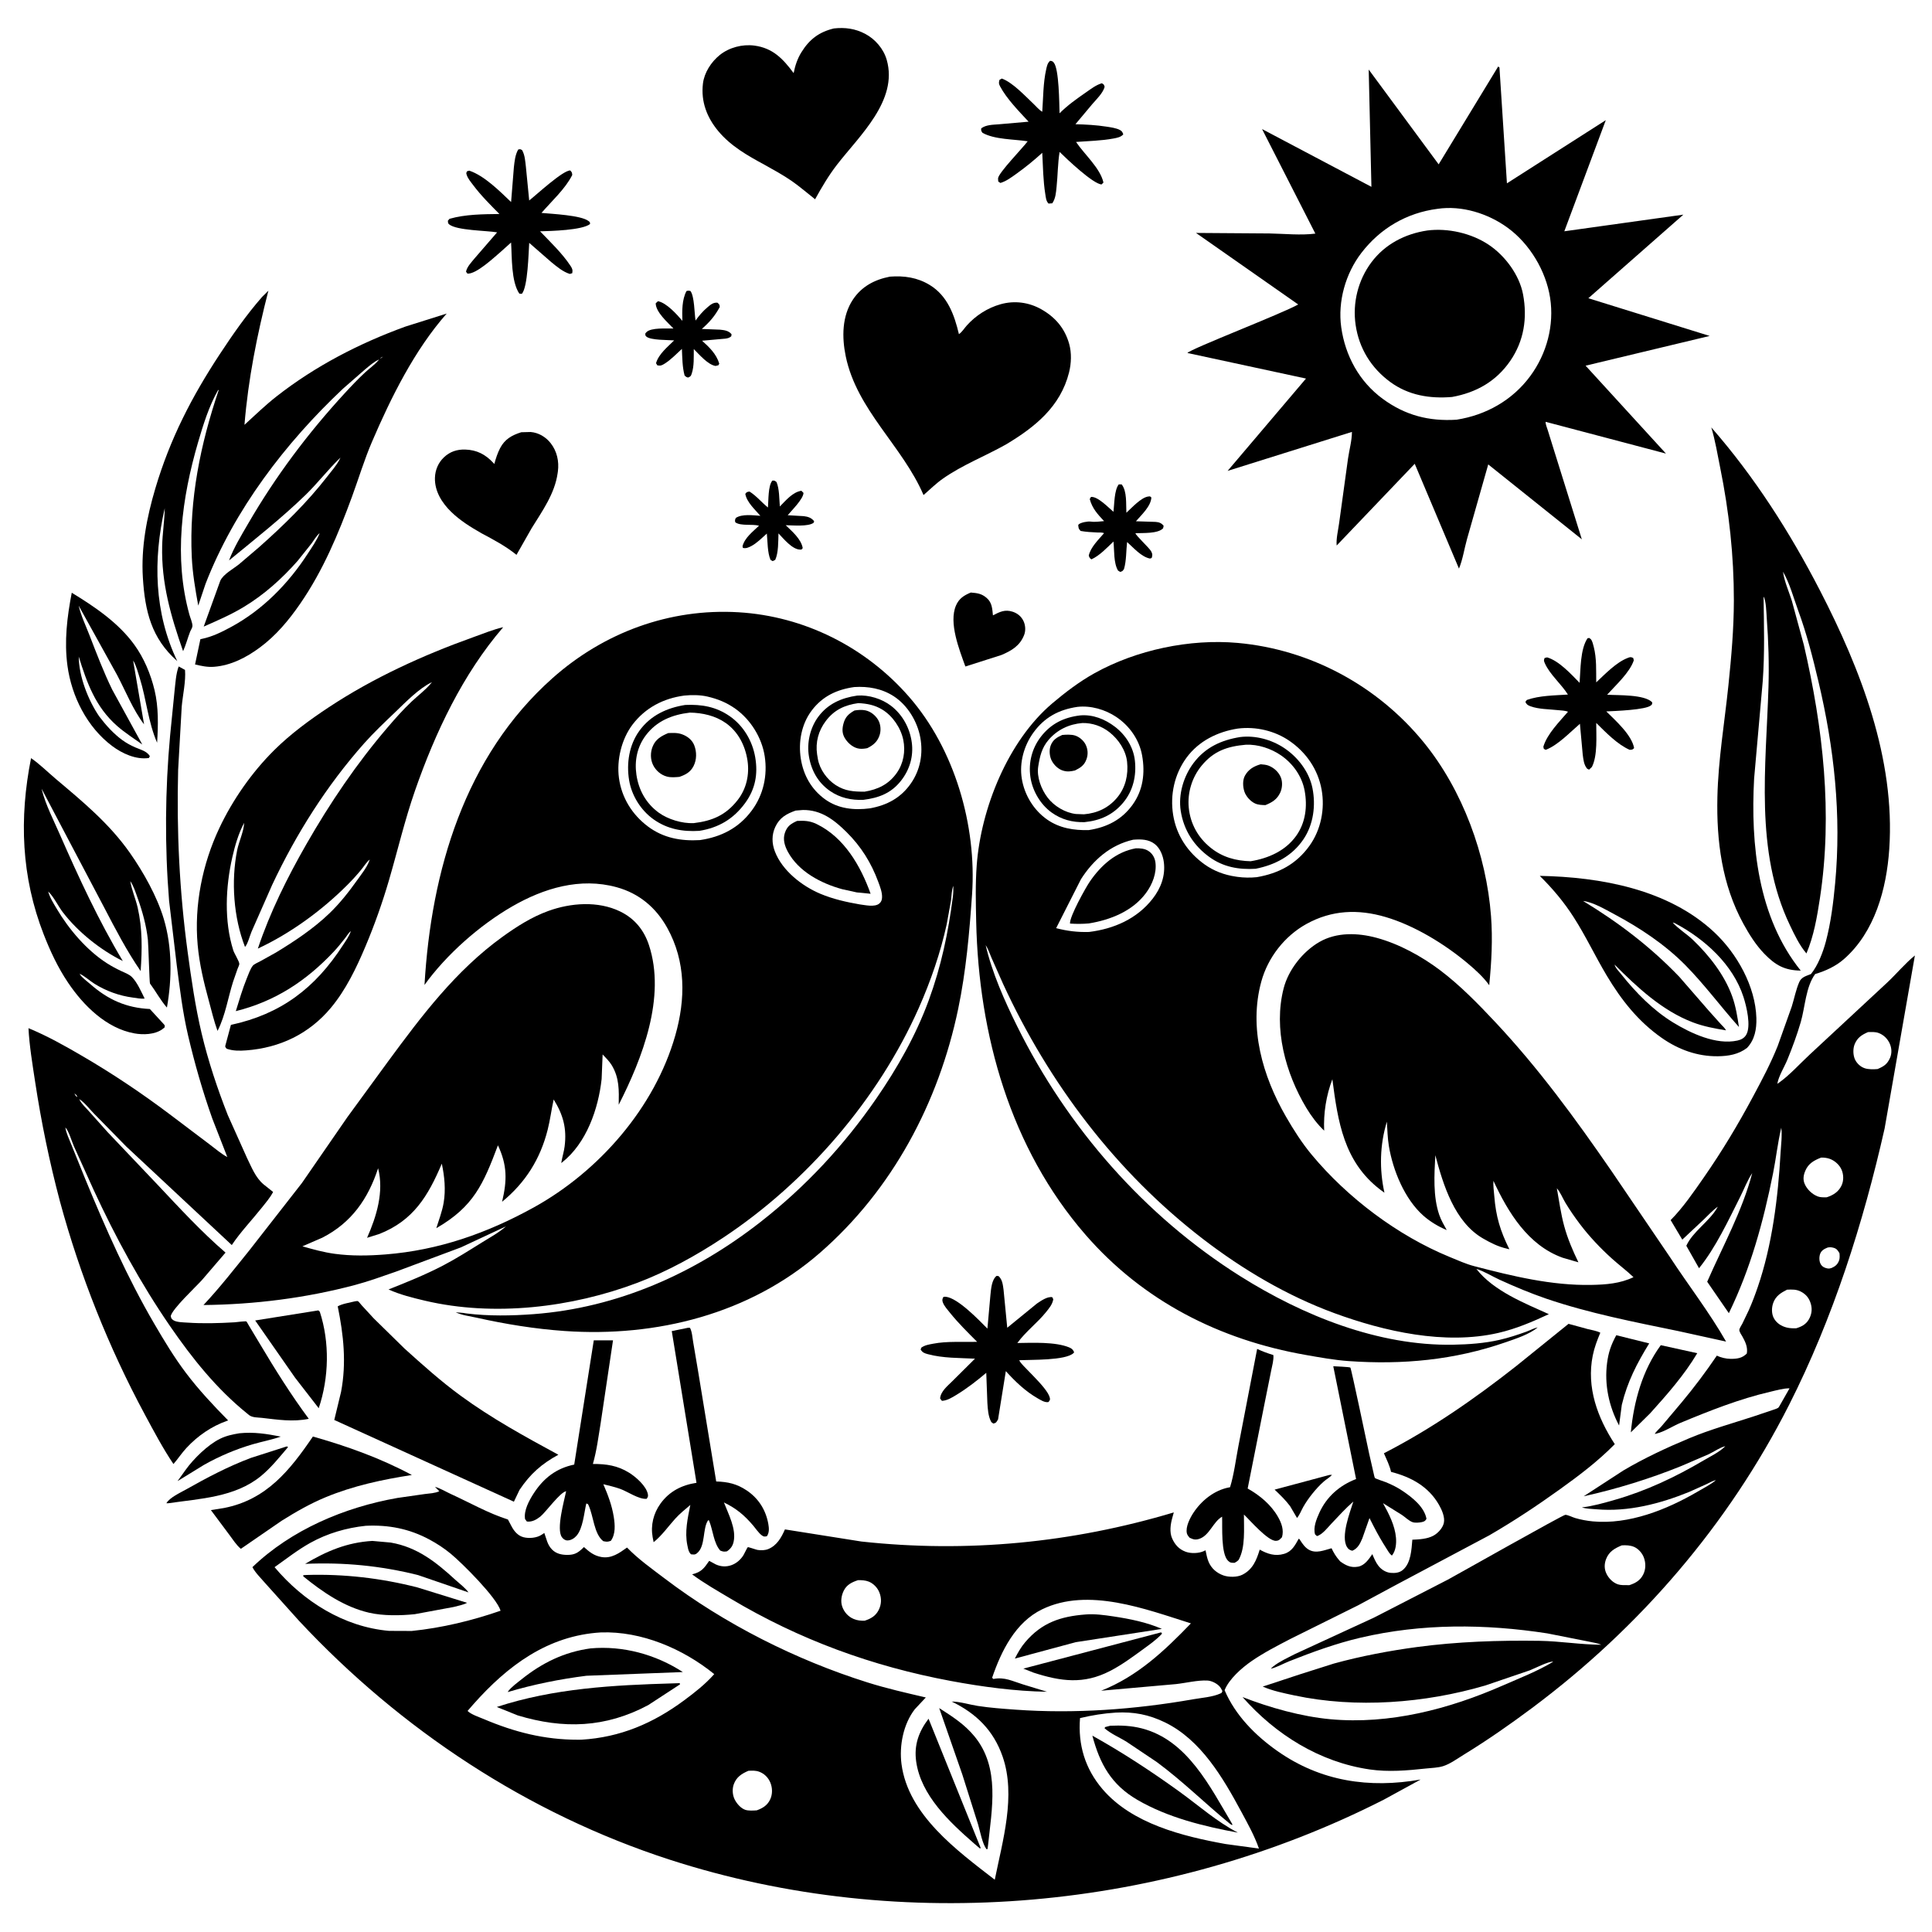 <svg version="1.1" xmlns="http://www.w3.org/2000/svg" style="display: block;" viewBox="0 0 2048 2048" width="1024" height="1024">
<path transform="translate(0,0)" fill="rgb(255,255,255)" d="M 0 0 L 0 2048 L 2048 2048 L 2048 0 L 0 0 z"/>
<path transform="translate(0,0)" fill="rgb(0,0,0)" d="M 810.431 174.668 C 792.441 164.918 774.807 154.995 761.5 139.093 C 749.366 124.592 742.855 107.686 745.152 88.568 C 746.543 76.989 753.875 65.69 762.858 58.42 C 772.868 50.321 786.858 46.669 799.562 48.316 C 819.216 50.865 830.072 62.371 841.284 77.496 C 842.891 69.575 845.199 62.388 849.477 55.467 C 857.951 41.758 868.159 33.958 883.959 30.148 C 895.761 28.852 906.533 30.291 917.116 35.864 C 927.77 41.474 936.64 51.788 939.979 63.5 C 952.252 106.556 910.874 144.028 887.261 174.588 C 878.298 186.188 871.112 198.444 864.029 211.237 C 855.85 204.799 848.01 197.958 839.459 192.005 C 830.212 185.566 820.249 180.175 810.431 174.668 z"/>
<path transform="translate(0,0)" fill="rgb(0,0,0)" d="M 1115.48 215.5 L 1111.5 215.803 C 1108.86 213.125 1108.66 209.456 1108.08 205.898 C 1105.74 191.525 1105.62 176.52 1104.83 161.992 C 1096.07 169.957 1087.18 177.234 1077.55 184.12 C 1072.2 187.949 1066.86 192.011 1060.5 193.948 L 1058.25 192.5 C 1058.16 191.333 1057.87 190.165 1057.98 189 C 1058.55 183.06 1084.32 156.693 1089.38 149.771 C 1074.76 147.502 1054.31 148.006 1041.5 140.805 C 1040.02 138.637 1039.92 138.649 1040.14 136.057 C 1045.21 132.238 1052.41 132.261 1058.54 131.776 L 1090.36 128.993 C 1080.21 118.053 1067.06 104.658 1060.11 91.5 C 1058.64 88.728 1058.66 87.605 1059.5 84.647 L 1062 83.265 C 1073.5 87.42 1086.73 101.775 1095.72 110.257 C 1098.53 112.921 1101.51 116.587 1104.83 118.448 C 1105.91 103.711 1105.74 87.902 1109.01 73.5 C 1109.8 70.031 1110.32 66.985 1113.08 64.5 C 1115 64.517 1115.85 64.915 1117.13 66.5 C 1122.65 73.315 1122.84 109.609 1123.18 120.084 C 1131.69 111.571 1141.17 104.871 1151.03 98.034 C 1156.4 94.311 1161.67 90.127 1168 88.246 C 1170.24 89.558 1170.15 89.529 1170.97 92 C 1169.27 98.642 1162.16 105.369 1157.76 110.493 L 1140.01 131.682 C 1151.08 131.963 1162.07 132.542 1173.02 134.256 C 1177.43 134.945 1183.11 135.712 1187.04 137.727 C 1189.37 138.92 1189.93 140.133 1190.72 142.5 C 1187.94 145.414 1184.35 146.071 1180.5 146.797 C 1167.49 149.251 1153.85 149.458 1140.65 150.475 C 1149.42 163.598 1166.26 178.151 1169.71 193.5 L 1167.72 195.5 C 1158.79 195.137 1130.63 168.356 1123.22 161.044 C 1121.24 173.172 1121.31 185.814 1120.02 198.066 C 1119.37 204.259 1119.05 210.225 1115.48 215.5 z"/>
<path transform="translate(0,0)" fill="rgb(0,0,0)" d="M 1499.67 491.638 L 1416.93 578.278 C 1416.22 571.205 1418.58 561.705 1419.53 554.526 L 1428.97 486 C 1430.29 476.921 1433.11 466.919 1433.11 457.83 L 1301.32 499.163 L 1384.41 401.287 L 1258.69 374.17 C 1262.1 369.795 1359.98 332.088 1376.13 322.737 L 1267.82 246.92 L 1345.73 247.471 C 1361.08 247.749 1379.24 249.631 1394.33 247.626 L 1337.83 136.812 L 1453.76 198.052 L 1450.88 73.72 L 1525.03 174.211 L 1588.14 70.5 L 1589.48 71.48 L 1597.41 194.33 L 1702.2 127.381 L 1658.24 245.174 L 1784.44 227.531 L 1683.71 316.145 L 1812.32 356.114 L 1680.8 387.637 L 1765.99 480.822 L 1638.41 447.14 C 1638.3 449.849 1639.87 453.315 1640.66 455.923 L 1646.6 474.999 L 1676.81 571.7 L 1577.59 492.306 L 1555.12 571.342 C 1552.33 581.215 1550.51 593.436 1546.56 602.731 L 1499.67 491.638 z M 1523.77 221.375 C 1491.23 225.608 1463.25 241.902 1443.14 268.06 C 1426.39 289.847 1417.94 319.476 1421.75 346.832 C 1425.95 377.043 1440.86 404.496 1465.63 422.697 C 1489.53 440.259 1514.65 446.759 1544.03 444.91 C 1575.27 440.013 1603.28 424.248 1622.18 398.596 C 1639.64 374.888 1647.7 344.789 1643.17 315.626 C 1638.75 287.142 1621.53 258.427 1598.19 241.431 C 1577.42 226.303 1549.58 217.527 1523.77 221.375 z"/>
<path transform="translate(0,0)" fill="rgb(0,0,0)" d="M 550.5 311.248 C 541.762 298.317 542.777 272.508 541.771 257.072 L 530.688 267.03 C 523.473 273.178 504.776 290.782 495.5 290.042 L 494.001 288 C 495.027 282.749 499.81 277.954 503.097 273.872 L 526.963 246.299 C 515.456 244.334 484.373 244.397 476.156 237.874 C 474.621 236.655 474.996 235.838 474.754 234 L 476.5 231.953 C 493.32 227.127 511.987 227.07 529.385 226.846 C 519.836 217.188 509.796 207.207 501.657 196.323 C 499.176 193.006 495.911 189.266 494.679 185.26 C 494.001 183.053 494.272 183.362 495.157 181.5 L 497.5 180.905 C 513.635 186.374 529.665 202.632 541.781 214.158 L 544.722 177.397 C 545.454 170.981 546.068 164.187 549.324 158.5 C 551.628 158.003 551.484 157.979 553.5 159.2 C 556.523 164.729 556.722 170.799 557.486 176.953 L 560.976 212.509 C 568.626 206.54 596.624 180.51 604.5 180.699 C 606.303 182.718 606.358 182.808 606.602 185.5 C 599.323 200.125 584.692 213.299 573.986 225.702 C 584.717 226.75 616.233 228.104 624.025 234.43 C 625.724 235.811 625.193 235.131 625.473 237.5 C 617.043 244.109 583.801 244.881 572.485 245.206 C 583.473 256.643 595.945 268.469 604.73 281.763 C 606.652 284.673 607.244 286.177 606.607 289.611 L 604 290.384 C 596.761 288.15 590.375 282.728 584.563 278.009 L 560.984 257.453 C 560.246 268.426 559.545 304.154 553.168 311.5 L 550.5 311.248 z"/>
<path transform="translate(0,0)" fill="rgb(0,0,0)" d="M 1539.24 420.805 C 1515.68 422.764 1493.01 419.11 1473.62 404.847 C 1453.49 390.039 1440.67 369.286 1437.03 344.523 C 1433.59 321.105 1439.61 296.914 1453.8 277.992 C 1468.21 258.766 1489.54 247.831 1513.02 244.329 C 1534.85 241.533 1559.67 247.198 1577.99 259.377 C 1595.31 270.899 1610.64 291.412 1614.5 312.069 C 1619.18 337.035 1615.51 361.344 1600.97 382.5 C 1585.98 404.294 1564.91 416.158 1539.24 420.805 z"/>
<path transform="translate(0,0)" fill="rgb(0,0,0)" d="M 1066.56 471.038 C 1044.4 483.559 1020.19 492.794 999.302 507.522 C 992.152 512.564 985.588 519.02 978.989 524.786 C 956.73 472.798 908.26 434.688 896.499 377.613 C 892.357 357.511 892.448 335.014 904.232 317.418 C 913.566 303.481 927.302 296.379 943.341 293.251 C 958.455 292.12 972.442 294.11 985.55 302.092 C 1004.42 313.582 1011.67 333.814 1016.49 354.199 C 1019.58 352.259 1022.27 347.908 1024.74 345.143 C 1034.33 334.433 1046.84 326.396 1060.68 322.502 C 1075.36 318.372 1090.68 320.395 1103.9 327.89 C 1118.7 336.282 1128.73 348.044 1133.36 364.5 C 1136.06 374.103 1135.65 385.178 1133.23 394.828 C 1124.17 430.965 1097.25 452.667 1066.56 471.038 z"/>
<path transform="translate(0,0)" fill="rgb(0,0,0)" d="M 729.5 400.216 C 727.331 399.782 727.29 399.463 725.705 398.078 C 723.262 389.09 723.272 379.098 722.843 369.842 C 717.153 375.021 711.058 381.478 704.533 385.5 C 701.543 387.343 700.174 387.983 696.811 387.289 L 695.414 385 C 698.243 375.233 707.618 367.831 714.638 360.83 C 708.378 360.334 689.724 360.734 685.236 356.838 C 683.797 355.588 684.178 355.256 684.045 353.5 L 685.163 352.2 C 689.988 347.001 706.911 348.437 713.86 348.199 C 707.596 341.609 695.19 330.916 695.075 321.5 L 697.5 319.281 C 706.741 321.147 717.442 333.228 723.348 340.079 C 723.041 329.839 722.792 317.775 727.718 308.5 C 729.711 308.007 730.045 308.05 731.941 308.5 C 736.178 314.349 736.041 332.014 737.314 339.799 C 740.896 334.733 745.035 329.902 749.781 325.885 C 753.107 323.07 755.961 320.486 760.5 320.855 C 762.627 322.834 762.784 322.639 762.952 325.5 C 757.686 335.133 752.228 341.443 743.951 348.711 L 763.284 349.465 C 768.039 349.987 772.376 350.454 775.5 354.364 L 775.156 356.5 C 773 358.276 771.475 358.596 768.816 358.98 L 744.226 361.179 C 751.924 368.143 759.399 375.208 762.447 385.5 L 761.5 387.205 L 758.5 387.929 C 750.372 386.601 741.236 375.794 735.436 370.015 C 735.323 378.356 735.947 388.026 733.288 395.962 C 732.312 398.875 732.133 398.934 729.5 400.216 z"/>
<path transform="translate(0,0)" fill="rgb(0,0,0)" d="M 405.979 377.99 L 407.034 377.046 L 407.995 376.237 L 407.034 377.046 L 405.979 377.99 C 404.899 378.584 403.741 378.995 403 380 L 401.896 381.05 C 396.318 383.517 391.713 387.698 387.026 391.538 L 363.593 412.027 C 302.584 469.443 248.429 540.201 217.899 618.848 L 210.145 641.944 C 207.044 624.906 204.111 607.83 203.286 590.5 C 200.387 529.674 212.471 470.775 231.85 413.5 L 231.183 413.5 C 221.64 430.243 215.339 450.423 209.952 468.896 C 192.662 528.187 184.031 591.106 200.799 651.645 C 201.704 654.913 204.136 660.363 203.996 663.664 C 203.918 665.503 202.164 667.982 201.5 669.703 C 198.854 676.562 197.118 683.521 194.091 690.294 C 181.105 653.117 170.914 618.293 171.901 578.44 C 172.231 565.161 174.419 551.875 174.638 538.713 C 162.163 593.263 163.36 649.623 187.907 700.803 C 160.389 676.602 153.673 647.679 151.451 612.467 C 149.414 580.185 155.585 548.27 164.743 517.481 C 180.296 465.196 203.17 420.741 233.051 375.339 C 246.705 354.592 261.391 333.493 277.782 314.806 L 284.498 308.163 C 272.413 355.419 263.136 401.661 259.15 450.325 C 270.215 440.23 281.154 429.624 292.934 420.376 C 333.903 388.212 380.921 363.911 429.76 346.192 L 473.51 332.39 C 439.452 371.004 414.448 421.393 394.293 468.403 C 386.219 487.232 380.323 506.84 373.3 526.065 C 358.778 565.811 342.375 604.919 318.267 639.886 C 306.151 657.46 292.606 673.739 275.329 686.481 C 261.108 696.969 244.835 705.426 226.942 706.824 C 219.882 707.376 213.57 705.953 206.763 704.351 L 212.436 677.547 L 213.835 677.274 C 225.081 674.964 235.15 669.94 245.177 664.5 C 278.342 646.508 305.445 618.9 325.88 587.449 C 330.494 580.347 335.761 573.002 338.873 565.114 L 340.066 563.08 L 340.915 562.005 L 340.066 563.08 L 338.873 565.114 C 335.684 567.583 332.599 572.921 330.155 576.218 L 315.539 594.514 C 298.908 613.429 279.948 630.417 258.327 643.463 C 244.779 651.637 230.397 657.855 215.949 664.216 L 233.5 615.656 C 236.636 608.69 247.196 603.115 253.286 598.226 L 274.653 580.013 C 300.573 556.999 325.488 532.744 346.781 505.308 C 351.187 499.631 356.866 493.228 360.058 486.809 L 360.87 485.109 L 361.995 483.242 L 360.87 485.109 C 347.827 497.56 336.744 512.206 323.677 524.865 C 298.201 549.544 270.161 571.609 242.776 594.103 C 247.793 580.632 255.865 567.442 263.081 555 C 292.092 504.981 326.193 459.479 365.365 416.904 C 372.379 409.281 379.617 401.627 387.229 394.601 C 391.611 390.557 396.844 386.916 400.719 382.437 L 401.896 381.05 L 403 380 C 404.251 379.672 405 378.806 405.979 377.99 z M 231.51 411.5 L 233.037 411.5 L 231.51 411.5 z"/>
<path transform="translate(0,0)" fill="rgb(0,0,0)" d="M 1890.06 606.06 L 1890.29 607.552 C 1891.87 617.194 1896.5 627.591 1899.47 637.029 L 1912.16 683.656 C 1932.53 771.715 1942.89 862.255 1929.18 952.242 C 1926.18 971.94 1922.73 992.258 1914.89 1010.69 C 1907.36 1001.83 1902.28 990.999 1897.29 980.567 C 1859.84 902.232 1872.17 811.819 1874.66 728.321 C 1875.39 703.821 1874.65 679.597 1872.83 655.167 C 1872.47 650.368 1872.13 636.057 1869.46 632.5 C 1869.87 662.48 1870.76 692.175 1868.57 722.142 L 1859.43 825.388 C 1855.65 895.277 1863.38 972.4 1908.87 1028.9 C 1891.64 1028.61 1881.95 1023.12 1870.19 1010.96 C 1861.17 1001.62 1854.13 990.346 1847.93 979 C 1825.36 937.716 1819.46 891.446 1820.51 844.976 C 1821.4 805.116 1828.12 765.871 1832.21 726.292 C 1835.29 696.574 1837.93 666.543 1837.97 636.647 C 1838.03 589.185 1832.89 542.221 1823.46 495.74 C 1820.59 481.574 1818.23 466.893 1814.05 453.065 C 1859.8 505.359 1897.43 564.311 1929.25 625.953 C 1972.32 709.408 2009.2 804.386 2002.69 900.085 C 1999.83 942.181 1987.42 988.055 1954.54 1016.78 C 1945.86 1024.36 1935.15 1029.24 1924.17 1032.52 C 1914.15 1046.07 1913.54 1067.43 1908.87 1083.48 C 1904.96 1096.92 1900.1 1110.02 1894.83 1122.99 C 1891.66 1130.8 1885.3 1140.89 1884.05 1148.9 L 1883.2 1149.84 L 1884.05 1148.9 L 1885.57 1147.85 C 1897.01 1139.8 1907.84 1127.67 1918.16 1118.09 L 2000.31 1041.75 C 2010.25 1032.47 2019.4 1021.31 2029.87 1012.83 L 1997.76 1196.29 C 1975.08 1296.73 1943.09 1397.34 1896.45 1489.33 C 1831.98 1616.46 1738.25 1725.29 1624.17 1810.45 C 1600.65 1828 1576.55 1844.8 1551.52 1860.13 C 1544.93 1864.16 1537.19 1869.88 1529.78 1872.19 C 1524.15 1873.96 1517.5 1874.05 1511.64 1874.69 C 1491.92 1876.83 1471.72 1878.57 1451.98 1875.7 C 1399.02 1867.99 1352.21 1838.8 1317.14 1798.95 C 1345.94 1810.19 1379.56 1819.64 1410.34 1822.46 C 1472.96 1828.18 1536.08 1811.71 1593 1786.71 C 1610.82 1778.89 1629.83 1771.58 1646.46 1761.5 C 1642.02 1760.69 1626.41 1768.83 1621.5 1770.67 L 1574.37 1786.72 C 1510.52 1805.46 1437.42 1811.15 1372.13 1797.22 C 1360.91 1794.83 1349.09 1792.46 1338.54 1787.85 L 1378.83 1774.58 L 1414.15 1763.38 C 1442.59 1755.58 1472.92 1749.83 1502.16 1745.91 C 1544.94 1740.18 1588.86 1738.71 1632 1739.35 C 1653.83 1739.68 1675.7 1743.43 1697.39 1743.5 C 1692.84 1741.54 1687.64 1741.03 1682.82 1739.89 L 1640.24 1731.46 C 1574.32 1721.28 1507.03 1720.77 1441.79 1736.12 C 1416.41 1742.09 1390.94 1751.32 1366.71 1760.96 C 1360.55 1763.41 1353.54 1767.4 1347.15 1768.94 C 1347.83 1768.03 1348.89 1767.13 1349.8 1766.41 C 1356.3 1761.25 1364.99 1757.37 1372.38 1753.51 L 1456.38 1714.78 L 1534.86 1674.44 C 1547.23 1667.73 1656.92 1605.66 1659.35 1605.76 C 1662.21 1605.89 1666.79 1608.29 1669.64 1609.14 C 1675.6 1610.92 1682.27 1612.15 1688.45 1612.73 C 1726.63 1616.31 1766.6 1600.38 1798.98 1581.51 C 1805.62 1577.64 1813 1573.9 1818.94 1569.06 L 1821 1568 L 1821.99 1567.18 L 1821 1568 L 1818.94 1569.06 C 1815.59 1569.63 1812.14 1571.76 1809.04 1573.22 L 1790.61 1581.5 C 1759.83 1594.02 1725.92 1602.81 1692.49 1599.92 C 1687.5 1599.48 1681.57 1599.45 1676.88 1597.9 C 1688.68 1596.53 1700 1593.26 1711.4 1590.01 C 1745.04 1580.39 1775.81 1565.84 1805.92 1548.09 C 1812.93 1543.96 1821.94 1539.59 1827.81 1534.09 L 1828.91 1533.02 L 1830.88 1531.91 L 1831.99 1531.01 L 1830.88 1531.91 L 1828.91 1533.02 C 1822.9 1534.49 1817 1538.85 1811.37 1541.5 L 1782.32 1554.01 C 1749 1567.53 1713.83 1578.37 1678.73 1586.13 L 1720.91 1558.72 C 1743.2 1545.55 1767.05 1534.47 1790.93 1524.5 C 1812.58 1515.46 1835.95 1508.92 1858.29 1501.66 L 1878.76 1494.78 C 1880.41 1494.16 1883.63 1493.3 1884.99 1492.29 C 1885.72 1491.75 1887.06 1489.07 1887.54 1488.3 L 1896.99 1471.69 C 1890.38 1471.6 1882.84 1473.88 1876.41 1475.37 C 1844.14 1482.83 1812.07 1495.53 1781.52 1508.22 C 1773.46 1511.56 1764.09 1517.8 1755.8 1519.68 L 1754.11 1520.03 C 1755.46 1517.47 1759.1 1514.46 1761.1 1512.12 L 1782.55 1486.67 C 1795.86 1470.72 1808.25 1454.24 1819.9 1437.04 C 1824.24 1439.1 1829.77 1440.43 1834.59 1440.44 C 1841.33 1440.45 1846.78 1439.8 1851.7 1434.78 C 1852.82 1428.21 1850.3 1422.78 1847.22 1417.12 C 1846.18 1415.23 1843.46 1411.65 1843.78 1409.45 C 1844.01 1407.84 1846.23 1404.58 1847.01 1403.02 L 1853.87 1388.69 C 1857.38 1380.84 1860.4 1372.75 1863.2 1364.62 C 1878.64 1319.76 1884.84 1269.2 1887.48 1221.93 C 1887.96 1213.31 1889.31 1203.98 1888.23 1195.41 C 1884.45 1211.19 1882.73 1227.73 1879.53 1243.69 C 1869.21 1295.16 1855.72 1344.67 1832.65 1392.02 L 1809.7 1358.7 C 1826.23 1320.96 1846.94 1283.62 1857.44 1243.52 C 1852.36 1251.05 1848.84 1260.45 1844.73 1268.61 C 1832.11 1293.68 1818.76 1322.48 1801.05 1344.37 L 1787.57 1320.57 C 1794.45 1305.44 1811.97 1294.79 1820.15 1280.53 L 1820.92 1279.15 L 1821.99 1278.07 L 1820.92 1279.15 C 1815.5 1282.95 1810.78 1288.19 1806 1292.77 L 1783.3 1314.06 L 1770.96 1293.37 C 1783.89 1280.34 1795.59 1263.31 1806.06 1248.24 C 1825.45 1220.34 1842.31 1192.26 1858.35 1162.3 C 1867.79 1144.67 1877.04 1127.28 1884.48 1108.66 L 1899.38 1066.85 C 1902.02 1058.42 1903.78 1048.99 1907.32 1040.95 C 1909.39 1036.26 1913.66 1034.84 1918.12 1033.14 L 1919.66 1032.56 C 1927.07 1023.56 1932.51 1009.27 1935.49 998.054 C 1940.78 978.129 1943.39 956.998 1945.31 936.5 C 1952.09 863.948 1944.34 792.966 1927.6 722.307 C 1921.58 696.879 1915.24 671.929 1906.21 647.346 C 1901.33 634.056 1897.16 618.22 1890.06 606.06 L 1889.18 604.005 L 1890.06 606.06 z M 1980.18 1094.06 C 1973.51 1096.99 1968.86 1099.91 1965.98 1107 C 1964.06 1111.71 1964.26 1118.73 1966.46 1123.28 C 1968.46 1127.39 1972.32 1130.95 1976.7 1132.39 C 1980.74 1133.72 1986.06 1133.58 1990.27 1133.24 C 1996.85 1130.45 2000.54 1128.2 2003.5 1121.42 C 2005.57 1116.66 2005.35 1111.22 2003.3 1106.48 C 2001.04 1101.22 1996.76 1096.98 1991.36 1095 C 1987.79 1093.68 1983.92 1093.99 1980.18 1094.06 z M 1930.46 1227.09 C 1923.04 1230.03 1917.07 1233.22 1913.73 1241 C 1911.79 1245.52 1911.02 1250.12 1912.95 1254.82 C 1915.37 1260.68 1920.97 1266.03 1926.88 1268.27 C 1929.89 1269.4 1933.22 1269.23 1936.39 1269.18 C 1943.19 1266.97 1948.84 1263.5 1952.05 1256.84 C 1954.49 1251.79 1954.41 1245.35 1952.25 1240.19 C 1950.01 1234.8 1944.79 1230.17 1939.29 1228.3 C 1936.57 1227.38 1933.33 1227 1930.46 1227.09 z M 1937.19 1322.5 C 1933.57 1324.02 1930.52 1325.64 1929.26 1329.64 C 1928.25 1332.85 1928.37 1337.64 1930.3 1340.5 C 1931.97 1342.99 1934.45 1344.14 1937.33 1344.62 C 1938.87 1344.88 1940.05 1344.61 1941.5 1344.13 C 1945.48 1342.39 1947.89 1340.41 1949.46 1336.23 C 1950.39 1333.75 1950.12 1331.09 1949.94 1328.5 C 1948.15 1325.48 1947.06 1323.58 1943.41 1322.64 C 1941.17 1322.06 1939.47 1321.95 1937.19 1322.5 z M 1894.36 1367.11 C 1887.81 1370.42 1882.35 1373.77 1879.7 1381.15 C 1877.86 1386.24 1877.79 1392.78 1880.48 1397.58 C 1883.38 1402.75 1888.48 1405.88 1894.09 1407.26 C 1897.41 1408.07 1900.63 1408.11 1904.02 1408.04 C 1909.66 1406.33 1914.34 1403.98 1917.41 1398.71 C 1920.39 1393.58 1921.22 1388.03 1919.6 1382.31 C 1917.88 1376.27 1914.61 1372.07 1909 1369.16 C 1904.13 1366.64 1899.65 1366.89 1894.36 1367.11 z M 1833.51 1529.5 L 1835.49 1529.5 L 1833.51 1529.5 z M 1822.51 1566.5 L 1824.49 1566.5 L 1822.51 1566.5 z M 1719.2 1638.14 C 1711.79 1641.21 1705.71 1644.6 1702.58 1652.53 C 1700.56 1657.62 1700.45 1663.07 1702.85 1668.07 C 1705.24 1673.05 1709.62 1677.58 1714.91 1679.42 C 1718.08 1680.52 1721.92 1680.28 1725.23 1680.32 L 1727.1 1680.36 C 1733.65 1678.2 1738.71 1675.4 1741.9 1669 C 1744.71 1663.38 1744.73 1656.86 1742.54 1651.02 C 1740.82 1646.43 1736.88 1641.85 1732.36 1639.84 C 1728.31 1638.05 1723.54 1637.86 1719.2 1638.14 z M 1650.51 1758.5 L 1652.49 1758.5 L 1650.51 1758.5 z M 1648.51 1759.5 L 1650.49 1759.5 L 1648.51 1759.5 z M 1646.51 1760.5 L 1648.49 1760.5 L 1646.51 1760.5 z"/>
<path transform="translate(0,0)" fill="rgb(0,0,0)" d="M 510.505 565.337 C 499.119 558.872 487.769 551.838 478.334 542.666 C 468.495 533.103 460.644 520.707 461.057 506.5 C 461.299 498.193 464.562 490.483 470.592 484.778 C 476.996 478.72 484.469 476.276 493.175 476.546 C 505.403 476.925 514.575 481.678 522.803 490.543 L 523.995 491.838 C 525.58 486.04 527.361 480.348 530.159 475 C 535.171 465.417 542.716 461.328 552.548 458.194 L 562.5 457.938 C 570.881 458.624 578.477 463.121 583.649 469.674 C 590.404 478.231 592.786 488.992 591.388 499.705 L 591.129 501.5 C 588.088 523.35 574.807 541.752 563.481 560.067 L 547.501 588.162 C 535.905 578.796 523.6 572.349 510.505 565.337 z"/>
<path transform="translate(0,0)" fill="rgb(0,0,0)" d="M 821.758 593.5 L 819 594.81 L 816.803 593.5 C 813.486 585.977 813.704 573.913 812.883 565.603 C 807.844 570.083 802.35 575.737 796.383 578.868 C 793.559 580.35 790.583 581.674 787.5 580.794 L 787.105 579 C 789.469 569.95 798.056 563.558 804.596 557.277 C 797.423 555.272 785.508 557.826 779.5 553.73 C 778.881 551.341 779.012 551.297 780.023 549.018 C 786.661 544.595 798.44 546.271 806.011 546.77 C 800.262 540.083 791.552 532.349 790.05 523.5 C 791.699 521.363 791.81 521.562 794.5 521.046 C 801.956 525.727 807.265 532.5 814.064 537.961 C 814.719 530.483 814.075 515.161 818.677 509.5 C 821.151 509.273 821.105 509.497 823.146 510.98 C 826.244 518.289 825.98 528.911 826.668 536.89 C 833.043 530.501 840.213 521.643 849.5 520.235 L 851.74 522.5 C 851.568 528.923 839.249 541.005 835.01 546.155 L 852.019 547.141 C 856.596 547.709 860.11 548.832 863.018 552.5 L 862.5 554.134 C 856.843 558.477 840.24 556.842 832.876 556.75 C 839.556 563.211 849.283 571.386 850.916 581 C 849.574 582.579 850.155 582.609 848.351 582.609 C 839.845 582.609 830.599 570.987 825.215 565.428 C 824.944 573.722 825.269 586.004 821.758 593.5 z"/>
<path transform="translate(0,0)" fill="rgb(0,0,0)" d="M 1191.5 603.137 C 1190 605.355 1190.03 605.46 1187.5 606.257 L 1185.18 604.856 C 1180.37 596.92 1181.28 583.244 1180.34 574.048 C 1173.23 580.8 1165.95 588.722 1157 592.934 C 1154.98 591.65 1155.02 591.265 1154.13 589 C 1155.95 580.147 1164.55 571.998 1170.32 565.212 C 1168.53 564.22 1165.24 564.557 1163.1 564.46 C 1157.17 564.191 1151.36 563.878 1145.5 562.83 C 1143.12 560.296 1143.33 559.818 1142.96 556.5 L 1143.65 555.711 C 1145.94 553.787 1153.18 552.467 1156.24 552.914 C 1160.78 553.577 1165.78 552.759 1170.36 552.405 C 1163.53 545.084 1157.79 538.971 1155.16 529 L 1156.5 526.761 C 1163.82 526.158 1174.85 537.987 1180.33 542.534 C 1181.27 534.709 1181.08 519.703 1185.9 513.5 L 1189 513.5 C 1194.84 520.681 1193.51 534.542 1194 543.533 C 1199.54 538.488 1209.79 527.135 1217.34 526.314 C 1219.53 526.076 1218.68 525.95 1220.5 527.342 C 1220 536.723 1210 545.795 1204.12 552.564 L 1224.93 553.231 C 1228.71 553.53 1231.03 554.359 1233.5 557.331 L 1232.96 560 C 1227.52 565.897 1211.27 564.87 1203.66 565.21 C 1203.47 567.234 1218.34 580.725 1220.31 584.5 C 1221.8 587.36 1221.76 588.486 1220.83 591.5 L 1219 592.094 C 1209.78 590.259 1201.68 580.717 1194.77 574.58 C 1193.66 583.985 1194.13 594.053 1191.5 603.137 z"/>
<path transform="translate(0,0)" fill="rgb(0,0,0)" d="M 1061.59 694.313 L 1023.34 706.522 C 1016.93 688.719 1005.49 660.179 1013.39 641.864 C 1016.63 634.358 1021.89 631.106 1029.09 628.109 C 1036.02 628.722 1040.47 629.15 1046 633.926 C 1051.66 638.819 1051.85 645.386 1052.56 652.3 C 1059.83 648.565 1065.24 645.781 1073.45 648.447 C 1078.62 650.128 1082.72 653.534 1085.02 658.5 C 1087.08 662.969 1087.4 668.625 1085.58 673.221 C 1081.07 684.644 1072.28 689.747 1061.59 694.313 z"/>
<path transform="translate(0,0)" fill="rgb(0,0,0)" d="M 141.242 700.244 L 141.391 701.781 L 152.707 767.832 C 140.947 752.414 133.282 732.835 124.208 715.67 L 83.384 642.014 C 85.918 652.849 90.904 663.125 94.905 673.474 C 102.344 692.714 109.872 712.472 118.926 731.006 L 150.829 789.192 C 141.887 782.746 132.384 776.783 124.105 769.493 C 101.192 749.315 92.221 724.076 83.462 696 C 83.636 716.954 93.378 742.129 105.11 759.328 C 112.233 768.701 120.181 777.65 129.752 784.602 C 133.976 787.671 138.692 790.215 143.47 792.295 C 148.983 794.695 155.556 796.143 158.862 801.5 L 157.87 803.5 C 144.233 805.538 129.497 798.783 118.745 790.691 C 92.312 770.798 75.972 738.288 71.529 705.881 C 67.959 679.843 71.115 653.957 76.072 628.342 C 100.224 643.024 125.342 660.028 142.195 683.178 C 152.599 697.469 159.731 714.492 163.844 731.635 C 168.158 749.614 167.714 768.921 166.536 787.314 C 157.074 765.564 155.203 741.433 148.141 718.791 C 146.321 712.957 144.386 705.481 141.242 700.244 L 140.112 698.005 L 141.242 700.244 z"/>
<path transform="translate(0,0)" fill="rgb(0,0,0)" d="M 594.979 1232.87 L 595.284 1231.03 C 596.184 1225.76 597.834 1220.65 598.511 1215.33 C 600.957 1196.11 596.997 1181.74 586.923 1165.49 C 584.531 1176.13 583.261 1186.87 580.587 1197.46 C 572.708 1228.67 557.023 1253.6 532.234 1273.94 C 537.57 1251.35 537.806 1235.38 527.836 1214.08 C 512.334 1255.25 502.09 1279.14 462.51 1301.94 C 465.266 1293.18 468.753 1284.02 470.284 1274.98 C 472.615 1261.21 471.222 1247.07 468.335 1233.54 C 453.731 1267.92 438.183 1293.86 402 1308.1 L 389.118 1312.12 C 399.118 1289.48 407.199 1263.4 400.806 1238.39 C 390.257 1270.76 372.587 1296.22 341.603 1312.03 L 320.566 1321.15 C 331.88 1324.38 343.126 1327.5 354.812 1329.09 C 372.781 1331.52 390.552 1331.18 408.562 1329.76 C 464.952 1325.33 516.534 1307.17 565.899 1279.87 C 634.906 1241.69 694.002 1174.19 715.822 1097.68 C 726.839 1059.05 727.192 1019.36 707.226 983.423 C 695.308 961.972 677.391 946.987 653.623 940.468 C 615.025 929.881 576.521 941.469 542.814 960.912 C 508.589 980.654 473.129 1011.88 449.991 1044.07 C 457.031 923.296 492.511 801.742 585.657 718.89 C 640.1 670.464 709.901 644.668 782.875 649.031 C 852.71 653.207 917.577 685.96 963.477 738.458 C 1011.92 793.863 1035.47 874.89 1030.42 948.174 C 1027.62 988.787 1024.03 1029.59 1015.71 1069.5 C 995.019 1168.78 945.97 1261.23 869.075 1328.15 C 794.529 1393.02 695.724 1417.66 598.576 1410.92 C 567.171 1408.74 535.893 1403.65 505.187 1396.8 C 498.098 1395.22 489.648 1394.25 483.09 1391.09 L 490.66 1391.71 L 494.926 1392.36 C 517.996 1395.2 542.357 1394.79 565.5 1393.06 C 654.618 1386.4 736.576 1349.83 806.413 1295.16 C 854.029 1257.88 894.515 1214.36 928.808 1164.66 C 951.184 1132.24 970.929 1097.46 984.5 1060.39 C 997.762 1024.16 1005.22 988.579 1010.09 950.489 C 1010.58 946.635 1010.59 942.879 1010.58 939 C 1008.66 943.922 1008.82 949.309 1008.11 954.5 L 1003.6 979.499 C 997.018 1009.83 986.523 1040.16 973.951 1068.5 C 930.897 1165.54 854.924 1253.45 766.668 1311.95 C 738.262 1330.78 707.551 1347.75 675.594 1359.84 C 605.995 1386.15 523.44 1395.95 450.574 1378.82 C 437.336 1375.7 424.285 1372.46 411.854 1366.89 C 431.347 1359.13 450.872 1351.28 469.5 1341.58 C 483.649 1334.21 497.274 1325.52 510.817 1317.09 C 519.255 1311.83 528.872 1306.66 536.28 1300.04 L 488.57 1322.29 L 419.742 1347.99 C 405.351 1352.95 390.935 1358.27 376.216 1362.17 C 323.927 1376.05 269.677 1382.83 215.692 1383.39 C 233.01 1364.97 248.835 1344.61 264.714 1324.93 L 320.031 1254.06 L 368.24 1184.22 L 411.232 1125.37 C 447.106 1076.62 483.061 1028.89 532.587 993.103 C 547.692 982.188 563.558 972.091 581.167 965.684 C 605.016 957.007 633.998 954.849 657.316 966.163 C 672.575 973.566 682.594 985.731 687.878 1001.74 C 706.172 1057.17 680.854 1121.89 655.861 1171.09 C 656.133 1156 656.653 1142.57 648.376 1129.03 C 645.827 1124.86 642.154 1121.29 638.806 1117.75 L 637.751 1143.82 C 634.288 1175.55 621.62 1212.02 595.643 1232.36 L 594.979 1232.87 z M 905.505 728.308 C 887.112 730.915 871.921 738.016 860.534 753.048 C 849.578 767.509 846.123 786.522 848.899 804.255 C 851.631 821.711 860.107 836.82 874.539 847.247 C 888.584 857.395 905.456 859.061 922.169 856.879 C 940.198 853.589 954.806 845.911 965.533 830.544 C 975.599 816.124 978.708 798.83 975.525 781.672 C 972.398 764.813 962.137 747.695 947.591 738.173 C 934.921 729.878 920.342 727.357 905.505 728.308 z M 725.303 737.336 C 703.241 740.318 684.19 750.167 670.553 768.035 C 658.861 783.354 653.553 805.65 656.102 824.611 C 658.913 845.512 670.051 863.529 686.866 876.116 C 703.268 888.394 721.85 891.704 741.928 890.533 C 764.403 887.266 783.034 877.794 796.797 859.343 C 809.264 842.63 813.775 821.992 810.598 801.5 C 807.553 781.859 795.642 762.745 779.469 751.261 C 770.299 744.749 760.868 740.948 750.016 738.407 C 742.227 736.583 733.232 736.547 725.303 737.336 z M 843.396 859.247 C 833.621 862.743 826.485 866.666 821.866 876.5 C 817.901 884.941 818.126 893.984 821.425 902.613 C 829.202 922.947 850.201 939.311 869.75 947.497 C 882.949 953.024 897.159 956.264 911.227 958.679 C 916.952 959.402 927.141 961.836 932 957.875 C 934.111 956.155 934.86 954.14 935.001 951.5 C 935.298 945.929 932.883 939.937 930.983 934.772 C 923.555 914.588 912.662 897.16 897.315 881.991 C 884.209 869.037 870.386 858.393 851.124 858.628 L 843.396 859.247 z"/>
<path transform="translate(0,0)" fill="rgb(0,0,0)" d="M 459.024 722.03 L 460.886 720.895 L 461.847 720.022 L 460.886 720.895 L 459.024 722.03 L 457.883 723.1 C 444.071 729.716 430.072 744.243 419.046 754.815 C 407.885 765.517 396.304 776.395 386.044 787.952 C 346.366 832.648 313.898 884.007 288.499 938.031 L 266.653 987.589 C 264.854 991.839 262.572 1000.81 259.733 1003.79 C 247.54 972.666 244.881 934.144 251.359 901.389 C 253.14 892.385 258.608 880.958 258.776 872.237 L 259.995 870.005 L 258.776 872.237 C 252.775 883.625 249.113 896.219 246.266 908.73 C 239.088 940.274 237.47 976.345 247.301 1007.44 C 248.359 1010.79 253.775 1019.25 253.688 1021.83 C 253.642 1023.17 252.311 1025.65 251.802 1027.07 L 247.05 1040.74 C 241.809 1057.28 238.803 1076.58 230.981 1091.98 L 230.565 1092.77 C 226.795 1082.33 224.245 1071.41 221.328 1060.71 C 215.991 1041.14 211.347 1021.86 209.527 1001.59 C 205.752 959.524 214.49 916.115 232.414 877.992 C 246.556 847.914 267.067 818.561 290.76 795.097 C 308.057 777.966 328.201 763.154 348.468 749.767 C 395.96 718.397 448.567 694.442 502.051 675.313 C 512.224 671.675 522.887 667.267 533.407 664.854 C 490.523 714.672 461.441 776.354 439.963 838 C 429.036 869.362 421.565 901.465 412.258 933.289 C 405.314 957.036 396.99 980.516 387.377 1003.31 C 377.814 1025.99 366.572 1049.4 350.695 1068.4 C 327.661 1095.96 296.624 1110.78 261.035 1113.45 C 253.912 1113.98 247.084 1114.05 240.248 1111.69 C 239.459 1110.59 238.565 1110.06 238.8 1108.68 L 244.768 1086.43 C 297.745 1075.01 334.047 1047.53 363.451 1002.06 C 366.411 997.478 370.286 992.288 371.894 987.047 L 373.016 985.015 L 373.869 984.005 L 373.016 985.015 L 371.894 987.047 C 369.742 988.511 367.438 992.408 365.799 994.49 C 361.921 999.415 358.023 1004.32 353.72 1008.88 C 324.46 1039.93 291.627 1061.5 249.966 1071.86 C 253.58 1060.17 257.03 1048.37 261.636 1037.02 C 263.249 1033.05 265.321 1027.06 267.955 1023.72 C 269.267 1022.06 273.848 1020.04 275.736 1019.04 L 292.432 1009.76 C 312.44 997.62 332.395 984.347 349.289 968.089 C 360.349 957.445 370 945.148 378.886 932.65 C 383.082 926.749 388.892 919.52 391.375 912.698 L 391.908 911.143 L 392.87 910.005 L 391.908 911.143 C 388.597 913.802 386.039 918.056 383.352 921.369 C 378.667 927.144 373.543 932.754 368.288 938.014 C 341.185 965.148 308.07 989.334 273.347 1005.55 C 286.092 967.268 304.629 930.081 324.637 895.119 C 349.694 851.332 378.062 809.356 410.928 771.016 C 419.046 761.546 427.251 752.286 436.321 743.697 C 442.904 737.464 450.903 731.543 456.665 724.601 L 457.883 723.1 L 459.024 722.03 z M 373.856 982.5 L 375.49 982.5 L 373.856 982.5 z"/>
<path transform="translate(0,0)" fill="rgb(0,0,0)" d="M 1687.5 812.967 L 1684.5 815.861 L 1682.5 814.912 C 1678.87 810.7 1678.46 805.104 1677.74 799.772 L 1674.78 767.247 C 1664.23 776.325 1651.54 789.897 1638.5 794.874 L 1636.5 793.782 L 1636.02 791.5 C 1640.16 777.826 1652.94 765.208 1662.14 754.459 C 1659.09 753.182 1654.68 753.132 1651.36 752.764 C 1642.13 751.74 1631.21 751.889 1622.5 748.718 C 1619.57 747.65 1618.18 746.771 1616.97 744 L 1618.5 741.982 C 1631.98 737.205 1647.88 737.239 1662.06 736.262 C 1654.98 725.017 1642.75 714.894 1637.55 702.963 C 1636.43 700.401 1636.4 699.961 1637.35 697.5 L 1640 696.837 C 1652.68 700.544 1665.36 714.535 1674.44 723.826 C 1675.57 709.857 1674.97 688.2 1682.91 676.5 L 1684.82 676.317 L 1686.39 677.622 C 1688.02 679.576 1688.84 683.385 1689.47 685.828 C 1692.58 697.938 1691.91 710.916 1692.06 723.336 C 1701.54 714.493 1713.14 702.248 1725.28 697.51 C 1728.14 696.397 1728.6 696.232 1731.3 697.5 L 1731.89 700 C 1727.59 712.93 1712.76 726.293 1703.63 736.432 C 1715.24 737.195 1743.2 735.972 1751.41 744.5 C 1751.2 746.659 1751.63 746.209 1750.29 747.551 C 1745.26 752.574 1711.42 753.714 1702.72 754.138 C 1712.6 763.888 1729.7 779.022 1732.23 793 C 1730.4 794.904 1730.19 794.642 1727.5 794.85 C 1714.33 789.017 1702.22 776.343 1692.07 766.349 C 1692.03 779.842 1693.67 800.909 1687.5 812.967 z"/>
<path transform="translate(0,0)" fill="rgb(0,0,0)" d="M 1565.02 1345.1 C 1583.3 1368.53 1615.6 1381.18 1641.85 1393.07 C 1624.34 1401.2 1606.97 1408.66 1588.08 1412.99 C 1531.63 1425.91 1467.58 1411.47 1414.42 1391.96 C 1364.48 1373.63 1317.5 1345.86 1275.39 1313.52 C 1183.04 1242.56 1111.94 1148.38 1063.28 1042.91 L 1051.12 1015.5 C 1049.18 1011.02 1047.52 1005.89 1044.85 1001.84 C 1051.49 1030.88 1065.05 1061.27 1078.25 1087.9 C 1131.44 1195.23 1213.24 1288.98 1314.87 1352.91 C 1381.11 1394.58 1461.04 1426.86 1540.35 1425.45 C 1556.77 1425.16 1573.6 1423.97 1589.65 1420.29 C 1599.31 1418.08 1608.78 1414.95 1618.1 1411.59 C 1621.8 1410.25 1626.25 1407.81 1630.02 1407.09 C 1621.43 1414.39 1606.85 1419.08 1596.3 1422.76 C 1541.84 1441.74 1486.82 1446.86 1429.5 1442.79 C 1414.41 1441.72 1399.17 1438.93 1384.27 1436.32 C 1293.02 1420.32 1211.93 1379.34 1150.73 1308.92 C 1070.93 1217.09 1037.39 1096.7 1034.8 977 C 1034.37 957.09 1033.88 937.019 1035.36 917.14 C 1039.84 856.812 1068.57 785.423 1115.29 745.742 C 1129.19 733.939 1144.22 722.547 1160.18 713.653 C 1204.55 688.935 1261.32 676.969 1312 681.522 C 1389.08 688.447 1460.29 726.969 1509.19 786.894 C 1550.42 837.435 1575.59 906.159 1580.54 970.992 C 1582.42 995.629 1581.05 1019.85 1578.64 1044.39 C 1572.72 1035.93 1563.73 1027.83 1555.84 1021.21 C 1531.5 1000.78 1499.52 981.139 1468.86 972.102 C 1439.68 963.499 1411.73 964.604 1384.87 979.448 C 1361.78 992.21 1344.06 1014.97 1337.07 1040.38 C 1323.54 1089.6 1338.43 1140.8 1363.19 1183.72 C 1371.24 1197.67 1380.05 1211.52 1390.35 1223.93 C 1428.31 1269.67 1481.6 1309.81 1536.68 1332.43 C 1545.04 1335.86 1553.95 1339.9 1562.68 1342.17 C 1603.21 1352.72 1644.71 1362.86 1686.87 1362.06 C 1702.32 1361.77 1717.45 1360.65 1731.56 1353.85 C 1724.21 1346.82 1716.1 1340.85 1708.58 1334.04 C 1696.32 1322.95 1684.89 1310.9 1674.9 1297.72 C 1669.37 1290.42 1664.06 1282.77 1659.36 1274.92 C 1656.31 1269.83 1654.19 1264.11 1650.32 1259.59 C 1652.72 1272.91 1654.52 1286.42 1658.06 1299.5 C 1661.72 1313.03 1667.11 1325.52 1673.18 1338.11 L 1656.41 1333.23 C 1619.8 1320.06 1598.68 1285.25 1583.1 1251.74 C 1582.72 1257.05 1583.57 1262.43 1583.99 1267.72 C 1585.71 1289.63 1590.3 1304.69 1600 1324.28 L 1597.37 1323.63 C 1588.02 1321.48 1580.3 1317.59 1572 1312.79 C 1541.87 1295.39 1529.82 1255.92 1521.5 1224.58 C 1520.42 1245.04 1518.92 1268.22 1525.68 1287.84 C 1527.63 1293.48 1530.7 1298.71 1533.59 1303.91 C 1524.85 1300.33 1515.92 1294.93 1508.83 1288.66 C 1488.97 1271.09 1476.57 1240.67 1472.28 1214.96 C 1470.86 1206.43 1470.69 1197.65 1470.15 1189.02 C 1462.66 1213.4 1462.05 1239.48 1467.56 1264.31 L 1463 1260.99 C 1424.5 1231.44 1418.23 1189.02 1412.36 1144.03 C 1405.82 1161.27 1402.82 1180.15 1403.68 1198.55 C 1396.45 1191.74 1389.91 1182.97 1384.8 1174.47 C 1362.64 1137.55 1349.75 1090.34 1360.72 1047.66 C 1365.79 1027.97 1381.08 1008.59 1398.69 998.482 C 1417.03 987.958 1439.46 988.762 1459.29 994.138 C 1483.06 1000.58 1506.86 1013.64 1526.43 1028.37 C 1547.43 1044.17 1566.83 1064.04 1584.79 1083.19 C 1631.05 1132.48 1670.14 1186.04 1708.42 1241.58 L 1769.93 1332.15 C 1789.49 1362.08 1812.03 1391.13 1829.72 1422.14 L 1779.06 1411 C 1732.33 1401.36 1684.39 1392.08 1639.21 1376.68 C 1622.38 1370.95 1605.81 1363.95 1589.63 1356.58 C 1581.49 1352.87 1573.56 1347.71 1565.02 1345.1 L 1564.01 1344.12 L 1565.02 1345.1 z M 1142.03 749.324 C 1122.5 752.226 1107.42 760.259 1095.7 776.245 C 1085.5 790.152 1080.36 808.353 1083.16 825.506 C 1085.96 842.667 1095.75 858.806 1110.07 868.789 C 1123.23 877.955 1138.4 880.341 1154.14 879.93 C 1173.2 876.956 1188.93 869.148 1200.47 853.222 C 1211.77 837.628 1213.99 819.349 1210.68 800.812 C 1207.7 784.093 1197.29 769.356 1183.28 759.985 C 1171.47 752.077 1156.23 747.693 1142.03 749.324 z M 1312.08 772.322 C 1290.79 775.631 1270.78 785.445 1257.79 803.12 C 1244.94 820.604 1240.13 842.669 1243.61 863.991 C 1247.11 885.515 1259.02 903.4 1276.58 916.068 C 1286.54 923.249 1297.92 927.506 1310 929.245 L 1311.86 929.524 C 1318.41 930.445 1325.66 930.519 1332.23 929.842 C 1355.59 925.835 1374.21 915.942 1388.18 896.446 C 1400.27 879.567 1404.62 857.471 1400.97 837.127 C 1397.13 815.741 1384.82 797.784 1367.04 785.476 C 1351.27 774.556 1331.09 769.911 1312.08 772.322 z M 1201.19 890.142 C 1177.12 895.644 1158.95 911.492 1145.87 932 L 1119.56 983.886 C 1131.37 986.949 1142.22 988.283 1154.41 987.921 C 1180.78 984.655 1205.28 974.042 1221.98 952.529 C 1230.63 941.388 1235.52 928.23 1233.72 914 C 1232.84 907.026 1229.82 899.213 1224.14 894.746 C 1217.5 889.525 1209.18 889.485 1201.19 890.142 z M 1043.83 1000.5 L 1045.03 1000.5 L 1043.83 1000.5 z"/>
<path transform="translate(0,0)" fill="rgb(0,0,0)" d="M 78.907 1159.1 C 79.976 1161.08 80.031 1161.81 82.013 1162.99 L 83 1164 L 84.016 1165.09 L 84.683 1166.42 C 86.802 1170.46 90.933 1174.19 93.946 1177.59 L 114.292 1200.33 L 167.234 1256.07 C 190.393 1280.64 213.439 1305.76 239.061 1327.8 L 214.113 1356.87 C 207.311 1364.42 182.964 1387.09 181.006 1395 C 181.484 1397.27 181.531 1397.88 183.543 1399.33 C 186.934 1401.76 194.329 1401.73 198.5 1402.02 C 215.296 1403.17 231.829 1402.67 248.617 1401.7 C 250.246 1401.61 260.124 1400.25 261.219 1400.82 C 261.521 1400.97 263.332 1404.31 263.64 1404.82 L 275.326 1424.29 C 291.431 1451.37 308.52 1478.68 327.31 1503.99 C 310.639 1507.53 294.198 1504.88 277.5 1502.99 C 273.401 1502.53 267.995 1502.77 264.467 1500.38 L 261.811 1498.25 C 229.499 1472.12 203.846 1440 180.382 1405.94 C 149.138 1360.59 122.364 1311.38 99.291 1261.4 L 78.256 1214.89 C 76.13 1210.05 72.858 1198.69 69.297 1195.13 C 70.096 1201.12 73.432 1207.78 75.659 1213.42 L 90.525 1250.15 C 112.014 1302.33 135.001 1354.38 163.5 1403.17 C 173.928 1421.02 184.529 1438.67 197.002 1455.21 C 210.585 1473.21 226.033 1489.69 241.853 1505.73 L 240.589 1506.16 C 224.155 1511.97 209.573 1522.04 197.717 1534.8 C 192.699 1540.2 188.681 1546.4 183.862 1551.95 C 172.634 1535.26 163.195 1517.39 153.668 1499.71 C 115.248 1428.38 84.802 1351.92 63.601 1273.75 C 52.446 1231.75 43.73 1189.49 37.201 1146.53 C 34.369 1127.89 31.182 1108.74 30.172 1089.91 C 49.995 1098.03 69.052 1108.8 87.527 1119.58 C 119.418 1138.18 150.469 1159 179.964 1181.22 L 222.131 1213.07 C 228.094 1217.47 234.449 1223.14 240.967 1226.53 L 225.12 1185.92 C 214.902 1157.17 206.426 1127.66 199.448 1097.97 C 193.659 1073.34 190.621 1048.06 187.343 1023 L 179.249 954.911 C 174.537 897.179 175.006 837.273 180.334 779.633 L 185.051 732.243 C 185.994 723.982 186.484 714.298 189.4 706.472 L 196.114 710.131 C 197.142 722.015 193.699 736.963 192.631 748.99 L 188.834 816.163 C 187.152 881.148 190.208 944.765 198.926 1009.16 C 202.824 1037.96 207.03 1067.13 213.731 1095.42 C 220.672 1124.72 230.462 1154.1 241.5 1182.12 L 261.804 1227.4 C 266.726 1237.4 270.737 1248.16 279.409 1255.49 L 289.5 1263.52 C 286.425 1269.5 281.812 1274.79 277.64 1280.05 C 267.201 1293.21 255.024 1305.86 245.696 1319.8 L 133.99 1215.5 L 99.468 1180.31 C 94.847 1175.57 89.569 1168.58 84.016 1165.09 L 83 1164 L 82.013 1162.99 C 81.213 1160.57 80.802 1160.64 78.907 1159.1 L 78.005 1158.1 L 78.907 1159.1 z M 67.51 1192.5 L 69.49 1193.5 L 67.51 1192.5 z"/>
<path transform="translate(0,0)" fill="rgb(0,0,0)" d="M 915.245 847.857 C 902.557 848.434 890.396 845.757 879.899 838.5 C 867.202 829.722 859.987 816.819 857.482 801.635 C 855.122 787.339 858.757 771.523 867.345 759.878 C 877.575 746.006 892.081 739.719 908.773 737.337 C 920.983 736.45 934.8 740.717 944.5 748.158 C 956.74 757.547 964.449 771.721 966.51 786.918 C 968.518 801.729 964.302 815.91 955.105 827.611 C 944.698 840.852 931.511 845.841 915.245 847.857 z M 909.869 745.328 C 895.423 747.367 884.31 752.428 875.328 764.363 C 867.538 774.715 864.314 786.751 866.154 799.594 L 866.727 803 L 866.996 804.632 C 868.93 815.571 876.649 826.282 885.979 832.286 C 895.962 838.711 905.047 839.18 916.419 839.218 C 930.69 836.884 942.143 831.357 950.632 819.304 C 957.794 809.137 959.993 796.391 957.5 784.246 C 954.932 771.735 946.281 758.866 935.241 752.19 C 927.103 747.27 919.151 745.824 909.869 745.328 z"/>
<path transform="translate(0,0)" fill="rgb(0,0,0)" d="M 741.33 880.731 C 723.773 881.837 707.34 878.917 692.747 868.515 C 679.285 858.919 669.577 843.367 666.883 827.069 C 663.906 809.058 666.895 789.661 677.781 774.648 C 689.6 758.348 706.953 750.323 726.372 747.276 C 743.748 746.501 759.134 749.102 773.704 759.302 C 788.147 769.413 797.612 785.459 800.563 802.719 C 803.643 820.736 800.624 836.626 789.773 851.414 C 777.471 868.179 761.736 877.479 741.33 880.731 z M 731.265 755.398 C 712.589 757.594 696.128 764.135 684.491 779.618 C 675.424 791.681 672.459 806.388 674.621 821.184 C 677.004 837.49 684.802 851.574 698.139 861.342 C 708.027 868.583 723.032 873.058 735.252 872.567 C 754.935 870.244 769.389 864.131 781.91 848.131 C 791.292 836.144 794.648 820.881 792.327 805.92 C 789.901 790.282 782.465 775.633 769.258 766.371 C 758.203 758.619 744.569 755.599 731.265 755.398 z"/>
<path transform="translate(0,0)" fill="rgb(0,0,0)" d="M 919.364 793.084 C 916.729 793.626 913.684 793.967 911 793.641 C 904.987 792.911 899.681 788.531 896.337 783.69 C 892.729 778.466 892.458 773.496 893.997 767.5 C 895.897 760.096 899.374 756.846 905.796 753.156 C 909.653 752.508 913.633 752.217 917.5 753.03 C 922.973 754.181 928.075 758.328 930.868 763.101 C 933.504 767.607 934.061 773.914 932.533 778.906 C 930.339 786.074 925.867 789.853 919.364 793.084 z"/>
<path transform="translate(0,0)" fill="rgb(0,0,0)" d="M 1149.6 871.514 C 1136.83 871.843 1125.17 868.807 1114.74 861.291 C 1102.8 852.685 1094.39 838.207 1092.28 823.727 C 1090.03 808.34 1093.98 793.049 1103.5 780.806 C 1114.17 767.076 1127.84 760.403 1145.03 758.363 C 1158.41 757.148 1171.43 762.373 1181.89 770.392 C 1193.26 779.104 1201.44 791.861 1203.03 806.252 C 1204.81 822.345 1201.1 838.382 1190.58 850.91 C 1179.68 863.897 1166.26 869.814 1149.6 871.514 z M 1147.39 766.434 C 1133.32 767.57 1120.78 773.49 1111.51 784.317 C 1104.27 792.779 1102.29 801.776 1100.57 812.49 C 1098.78 823.672 1103.82 836.766 1110.57 845.567 C 1117.51 854.606 1129.11 861.528 1140.5 862.871 L 1149.06 863.193 C 1163.16 861.989 1175.11 856.446 1184.27 845.448 C 1193.2 834.732 1196.21 821.185 1194.75 807.5 C 1193.45 795.339 1185.56 783.664 1176.15 776.237 C 1167.91 769.723 1157.91 766.252 1147.39 766.434 z"/>
<path transform="translate(0,0)" fill="rgb(0,0,0)" d="M 720.22 823.51 C 715.803 823.887 711.36 824.333 707.007 823.206 C 700.63 821.555 695.159 816.788 692.282 810.925 C 689.346 804.945 689.342 797.581 691.795 791.451 C 694.971 783.511 700.909 780.274 708.334 777.092 C 713.463 776.887 718.123 776.621 723.051 778.409 C 728.67 780.447 733.665 784.288 735.915 790 C 738.659 796.964 738.625 805.251 735.25 811.957 C 731.965 818.483 726.851 821.208 720.22 823.51 z"/>
<path transform="translate(0,0)" fill="rgb(0,0,0)" d="M 1139.54 816.727 C 1134.86 817.787 1131.54 818.305 1126.91 816.917 C 1121.85 815.404 1117.39 811.08 1114.95 806.5 C 1112.55 802 1111.94 795.385 1113.68 790.542 C 1115.91 784.314 1120.23 781.694 1125.97 779.104 C 1130.11 778.695 1135.56 778.448 1139.57 779.684 C 1144.07 781.074 1148.58 784.927 1150.72 789.121 C 1153.22 794.008 1153.59 799.528 1151.76 804.7 C 1149.45 811.229 1145.51 813.747 1139.54 816.727 z"/>
<path transform="translate(0,0)" fill="rgb(0,0,0)" d="M 1331 920.936 C 1313.17 922.051 1296.71 919.095 1282.02 908.488 C 1265.44 896.521 1254.81 879.933 1251.63 859.645 C 1248.89 842.123 1254.62 822.899 1265.2 808.841 C 1277.71 792.233 1294.57 784.511 1314.66 781.294 C 1330.66 779.324 1347.69 783.958 1361.05 792.784 C 1375.68 802.445 1387.77 818.044 1391.25 835.434 C 1394.91 853.706 1392.36 873.817 1381.84 889.5 C 1369.86 907.344 1351.62 916.884 1331 920.936 z M 1320.74 789.429 C 1301.18 791.14 1286.76 795.945 1273.83 811.552 C 1263.64 823.843 1258.58 840.209 1260.13 856.128 C 1261.78 873.186 1269.99 887.929 1283.36 898.668 C 1295.86 908.699 1310.03 912.558 1325.73 912.946 C 1344.47 909.907 1362.6 901.96 1373.99 886.047 C 1384 872.048 1386.05 854.776 1382.97 838.144 C 1380.13 822.832 1370.56 809.355 1357.76 800.607 C 1347.23 793.41 1333.56 788.908 1320.74 789.429 z"/>
<path transform="translate(0,0)" fill="rgb(0,0,0)" d="M 44.123 836.14 L 44.603 838.104 C 48.46 853.145 56.997 869.889 63.26 884.177 C 83.289 929.864 104.529 975.91 130.187 1018.73 C 106.609 1007.05 82.736 988.066 66.627 967.064 C 61.594 960.503 56.91 950.43 51.092 945.033 L 50 943 L 49.252 942.005 L 50 943 L 51.092 945.033 C 52.765 951.419 56.7 957.512 60.039 963.172 C 72.875 984.933 91.817 1007.24 113.22 1020.99 C 118.288 1024.25 123.502 1027 128.949 1029.56 C 132.608 1031.28 136.948 1032.81 139.842 1035.72 C 145.528 1041.45 149.73 1051.3 153.316 1058.5 C 149.382 1059.01 144.896 1058.02 140.968 1057.5 C 126.402 1055.56 112.78 1050.65 100.311 1042.94 C 95.007 1039.66 89.974 1034.73 84.35 1032.23 L 85.304 1033.7 C 87.855 1037.06 92.493 1040.35 95.7 1043.17 C 114.484 1059.73 133.867 1068.38 158.847 1069.59 L 173.345 1085.36 C 174.807 1087.19 174.789 1086.54 174.5 1089.1 L 171.793 1091.24 C 163.747 1096.75 151.736 1097.1 142.467 1095.43 C 112.699 1090.04 88.49 1065.91 72.224 1041.77 C 61.404 1025.72 53.353 1008.52 46.34 990.525 C 22.515 929.394 20.23 867.518 32.923 803.662 C 42.291 810.12 50.575 818.465 59.28 825.804 C 87.958 849.981 115.836 873.004 137.624 903.975 C 151.9 924.27 166.515 950.266 173.647 974.163 C 182.579 1004.09 182.383 1037.51 176.941 1068.06 C 170.02 1060.17 165.214 1050.93 158.983 1042.56 C 158.415 1041.8 157.324 1001.39 156.773 996.247 C 155.153 981.101 151.01 966.286 145.9 951.979 C 143.775 946.031 141.69 939.224 138.12 934.006 L 137.184 932.005 L 138.12 934.006 C 139.516 943.182 143.783 952.717 145.889 961.904 C 151.088 984.588 150.677 1006.36 149.092 1029.38 C 134.306 1007.93 122.355 984.88 110.341 961.825 L 71.275 887.723 L 44.123 836.14 L 43.005 834.005 L 44.123 836.14 z M 41.91 832.5 L 43.026 832.5 L 41.91 832.5 z"/>
<path transform="translate(0,0)" fill="rgb(0,0,0)" d="M 1341.4 853.452 C 1337.72 853.36 1333.92 853.288 1330.5 851.751 C 1325.55 849.527 1320.72 844.147 1319.07 839 C 1317.41 833.815 1317.05 826.929 1319.78 822.064 C 1323.5 815.438 1329.29 812.144 1336.42 810.151 C 1339.22 810.418 1342.19 810.612 1344.84 811.653 C 1350.44 813.86 1355.4 818.342 1357.7 823.958 C 1359.74 828.948 1359.34 835.358 1357.08 840.228 C 1353.72 847.446 1348.49 850.55 1341.4 853.452 z"/>
<path transform="translate(0,0)" fill="rgb(0,0,0)" d="M 908.188 945.985 L 892.644 942.551 C 870.495 936.479 846.601 924.032 835.226 903.031 C 831.855 896.808 829.646 889.859 832.004 882.889 C 834.438 875.691 838.299 873.254 844.939 870.197 C 852.61 869.874 858.305 869.997 865.477 873.437 C 894.862 887.53 912.421 918.109 922.876 947.422 L 908.188 945.985 z"/>
<path transform="translate(0,0)" fill="rgb(0,0,0)" d="M 1154.24 978.87 C 1147.44 979.472 1141.07 979.487 1134.26 979.027 C 1133.54 971.933 1150.92 940.782 1155.38 934.323 C 1167.32 917.024 1182.97 903.053 1204.07 899.233 C 1208.61 899.195 1213.25 899.45 1217.19 901.934 C 1221.46 904.616 1224.09 909.021 1224.78 914 C 1226.34 925.428 1221.57 937.429 1214.9 946.5 C 1200.7 965.812 1177.1 975.175 1154.24 978.87 z"/>
<path transform="translate(0,0)" fill="rgb(0,0,0)" d="M 1851.9 1110.85 C 1842.86 1117.76 1832.13 1119.54 1821 1119.67 C 1799.17 1119.93 1779.15 1112.56 1761.45 1100.17 C 1736.6 1082.76 1718.74 1060.13 1703.26 1034.24 C 1691.05 1013.82 1681 992.283 1668.11 972.206 C 1657.74 956.044 1645.86 941.933 1632.22 928.459 C 1696.57 929.679 1768.47 942.554 1817.26 988.293 C 1841.31 1010.84 1860.88 1045.64 1861.83 1079.21 C 1862.16 1090.83 1860.13 1102.18 1851.9 1110.85 z M 1678.14 955.064 C 1715.78 977.915 1749.6 1003.6 1780.13 1035.45 L 1811.16 1071.15 L 1824.35 1085.86 C 1826.04 1087.71 1828.66 1089.96 1829.63 1092.21 C 1817.65 1090.25 1805.9 1088.09 1794.51 1083.75 C 1762.03 1071.39 1735.62 1046.69 1711.5 1022.51 C 1712.35 1026.04 1716.27 1029.86 1718.58 1032.77 C 1733.98 1052.14 1752.35 1070.89 1773.56 1083.87 C 1792.2 1095.27 1819.16 1107.96 1841.71 1103.04 C 1845.56 1102.2 1848.94 1100.46 1851.01 1097 C 1856.51 1087.83 1851.31 1066.65 1848.2 1056.97 C 1837.06 1022.38 1807.13 995.434 1775.74 978.774 C 1774.52 978.124 1774.78 978.315 1773.16 977.95 L 1772 977 L 1771.01 976.229 L 1772 977 L 1773.16 977.95 C 1779.06 984.634 1787.92 989.938 1794.5 996.237 C 1811.79 1012.79 1827.99 1033.38 1836.17 1056.07 C 1839.95 1066.57 1841.73 1077.67 1843.35 1088.67 C 1824.17 1067.22 1806.81 1043.64 1786.65 1023.19 C 1765.15 1001.37 1738.16 983.415 1711.19 969.092 C 1701.67 964.036 1688.82 956.325 1678.14 955.064 L 1676.01 954.005 L 1678.14 955.064 z"/>
<path transform="translate(0,0)" fill="rgb(0,0,0)" d="M 594.979 1232.87 L 594.238 1233.84 L 594.979 1232.87 z"/>
<path transform="translate(0,0)" fill="rgb(0,0,0)" d="M 1057.98 1504.63 C 1056.21 1507.38 1056.29 1508.31 1053 1509.05 L 1050.86 1507.5 C 1047.48 1501.4 1047.1 1493.86 1046.65 1487.01 L 1045.48 1455.25 C 1035.48 1463.71 1025.12 1471.76 1013.92 1478.58 C 1009.21 1481.45 1004.12 1484.63 998.5 1484.97 L 996.556 1482.5 C 997.101 1474.99 1004.2 1469.41 1009.22 1464.4 L 1033.54 1440.25 C 1016.93 1439.39 999.615 1439.84 983.458 1435.45 C 979.88 1434.48 977.82 1433.72 975.9 1430.5 L 976.708 1428.5 C 980.621 1425.81 984.484 1425.31 989.006 1424.42 C 1003.87 1421.49 1020.59 1422.85 1035.77 1422.37 C 1025.95 1412.49 1015.91 1402.66 1007.17 1391.8 C 1004.61 1388.61 1000.94 1384.6 999.5 1380.74 C 998.578 1378.28 998.827 1377.11 999.992 1374.88 C 1001.06 1374.6 1001.23 1374.48 1002.5 1374.61 C 1015.44 1375.94 1037.62 1399.27 1046.7 1408.38 L 1049.91 1372.58 C 1050.58 1366.28 1051.22 1356.65 1056.39 1352.5 L 1058.5 1352.69 C 1062.65 1356.54 1063.04 1361.84 1063.81 1367.19 L 1067.72 1407.47 L 1099.25 1381.75 C 1103.5 1378.91 1110.33 1374.07 1115.5 1375.1 L 1116.52 1377.27 C 1115.6 1382.75 1112.14 1386.78 1108.74 1391 C 1099.38 1402.59 1087.21 1411.54 1078.43 1423.65 C 1094.36 1423.44 1118.71 1422.2 1133.41 1428.32 C 1136.16 1429.47 1137.56 1430.77 1138.64 1433.5 L 1137.92 1434.37 C 1129.53 1442.31 1092.74 1441.27 1080.53 1441.87 C 1080.87 1446.15 1110.12 1470.09 1112.85 1481.68 C 1113.39 1483.97 1112.76 1484.39 1111.5 1486.16 L 1110.34 1486.36 C 1106.83 1486.47 1103.09 1484.07 1100.11 1482.37 C 1087.12 1474.97 1076.16 1464.48 1066.22 1453.46 L 1057.98 1504.63 z"/>
<path transform="translate(0,0)" fill="rgb(0,0,0)" d="M 550.73 1579.33 L 544.752 1591.86 L 354.347 1505.23 L 361.534 1475.48 C 367.405 1444.65 364.199 1415.23 358.005 1384.79 C 362.848 1381.98 370.635 1380.9 376.124 1379.5 C 377.25 1379.45 378.467 1378.89 379.5 1379.34 C 380.203 1379.64 382.707 1382.9 383.375 1383.64 L 396.14 1397.5 L 428.705 1429.43 C 447.846 1446.74 467.443 1464.27 488.285 1479.51 C 521.121 1503.51 556.23 1522.75 591.888 1542.1 C 574.021 1551.8 562.058 1562.46 550.73 1579.33 z"/>
<path transform="translate(0,0)" fill="rgb(0,0,0)" d="M 312.769 1460.38 L 270.493 1399.75 L 334.803 1389.5 L 337.496 1389.07 L 338.994 1390.5 C 349.615 1423.01 348.741 1460.43 337.864 1492.76 L 312.769 1460.38 z"/>
<path transform="translate(0,0)" fill="rgb(0,0,0)" d="M 482.005 1390.25 L 483.09 1391.09 L 482.005 1390.25 z"/>
<path transform="translate(0,0)" fill="rgb(0,0,0)" d="M 1645.49 1399.5 L 1643.63 1399.5 L 1645.49 1399.5 z"/>
<path transform="translate(0,0)" fill="rgb(0,0,0)" d="M 1643.49 1400.5 L 1641.56 1400.5 L 1643.49 1400.5 z"/>
<path transform="translate(0,0)" fill="rgb(0,0,0)" d="M 1639.99 1401.99 L 1640.99 1401.24 L 1639.99 1401.99 z"/>
<path transform="translate(0,0)" fill="rgb(0,0,0)" d="M 1639.99 1401.99 L 1638 1403 L 1639.99 1401.99 z"/>
<path transform="translate(0,0)" fill="rgb(0,0,0)" d="M 1638 1403 L 1637.01 1403.77 L 1638 1403 z"/>
<path transform="translate(0,0)" fill="rgb(0,0,0)" d="M 1636.49 1404.5 L 1634.51 1404.5 L 1636.49 1404.5 z"/>
<path transform="translate(0,0)" fill="rgb(0,0,0)" d="M 1420.73 1655.2 C 1426.7 1659.48 1431.95 1662.07 1439.5 1660.76 C 1446.56 1659.54 1450.95 1652.9 1454.72 1647.44 C 1456.51 1651.7 1458.35 1656.21 1461.21 1659.88 C 1464.29 1663.83 1469.06 1666.84 1474.11 1667.3 C 1478.73 1667.72 1483.46 1667.26 1487.1 1664.18 C 1495.76 1656.83 1496.21 1642.54 1497.14 1632.15 C 1504.39 1631.87 1513.03 1631.39 1519.5 1627.87 C 1524.24 1625.3 1529.24 1619.9 1530.5 1614.54 C 1531.96 1608.34 1528.37 1600.39 1525.33 1595.09 C 1514.15 1575.6 1495.66 1565.67 1474.57 1560.25 C 1473.06 1553.42 1469.78 1546.91 1467 1540.52 C 1517.11 1514.79 1562.97 1482.92 1607.16 1448.17 L 1662.7 1403.32 L 1682.76 1408.8 C 1687.22 1409.93 1692.32 1410.64 1696.41 1412.72 C 1693.11 1420.58 1690.09 1428.48 1688.4 1436.86 C 1681.55 1470.72 1693.44 1502.89 1711.74 1530.86 C 1693.85 1549.04 1674.15 1563.92 1653.51 1578.75 C 1629.53 1595.98 1604.23 1612.73 1578.69 1627.52 L 1480.5 1679.71 L 1439.68 1701.69 L 1367.75 1737.4 C 1353.86 1744.65 1339.62 1751.9 1326.73 1760.83 C 1316.35 1768.01 1302.86 1779.8 1298.13 1791.68 C 1309.45 1818.27 1330.69 1839.68 1354.02 1856.1 C 1399.96 1888.44 1451.55 1895.96 1505.97 1886.37 L 1466.89 1907.72 C 1235.92 2025.26 957.14 2051.35 710.064 1971.38 C 559.626 1922.69 424.53 1833.4 316.898 1718.04 L 280.715 1677.75 C 276.405 1672.72 270.562 1667.09 267.58 1661.24 C 308.885 1621.53 365.328 1597.75 421.207 1587.9 L 450.193 1583.75 C 455.221 1583.09 461.075 1582.97 465.68 1580.76 L 461.097 1576.11 C 466.635 1577.58 472.711 1581.34 477.996 1583.75 C 497.821 1592.78 517.715 1604.2 538.443 1610.75 L 542.12 1617.7 C 544.874 1623.03 548.89 1627.94 554.943 1629.52 C 560.83 1631.05 569.107 1630.31 574.164 1626.88 L 577 1625.02 C 579.354 1631.36 580.122 1637.36 585.141 1642.52 C 589.499 1647 595.317 1648.25 601.344 1648.26 C 608.937 1648.28 612.588 1646.16 617.936 1640.98 L 618.999 1639.94 C 624.665 1645.04 629.69 1649.15 637.49 1650.5 C 648.243 1652.37 656.456 1646.32 664.684 1640.46 C 676.398 1652.63 691.187 1663.09 704.648 1673.31 C 768.094 1721.49 843.786 1759.61 919.648 1783.47 C 939.951 1789.86 960.7 1794.55 981.411 1799.39 L 969.769 1811.81 C 957.508 1827.58 953.07 1850.68 955.65 1870.15 C 962.772 1923.91 1014.48 1961.67 1054.5 1992.59 C 1062.78 1951.39 1077.19 1903.47 1062.81 1862.02 C 1053.21 1834.33 1034.87 1816.3 1008.83 1803.72 C 1017.52 1803.72 1027.7 1806.99 1036.39 1808.34 C 1049.58 1810.38 1063.17 1811.35 1076.49 1812.31 C 1138.9 1816.82 1203.14 1812.12 1264.64 1801.33 C 1273.54 1799.77 1285.36 1798.94 1293.52 1795.23 C 1295.53 1794.32 1295.08 1794.36 1295.78 1792.5 C 1294.77 1790.53 1293.75 1788.53 1292.12 1786.99 C 1289.04 1784.09 1284.23 1781.7 1279.97 1781.45 C 1269.82 1780.85 1256.68 1784.14 1246.37 1785.23 L 1167.26 1792.24 C 1205.63 1777.06 1234.25 1750.12 1262.41 1720.86 C 1214.53 1705.76 1153.53 1682.28 1104.69 1705.95 C 1076.36 1719.67 1061.38 1750.16 1051.7 1778.5 L 1053 1779.77 C 1065.04 1777.48 1073.01 1782.04 1084.27 1785.5 L 1109.91 1793.34 C 1076.25 1792.79 1041.03 1788.07 1007.97 1781.9 C 924.447 1766.31 847.266 1738.1 774.344 1694.56 C 760.636 1686.38 746.496 1678.4 733.672 1668.88 C 743.543 1666.38 746.141 1662.71 751.789 1654.57 L 758.754 1658.34 C 769.934 1663.49 781.798 1658.67 788.126 1648.5 C 788.782 1647.45 792.183 1640.32 792.66 1640.09 C 793.331 1639.77 801.407 1642.74 803 1642.99 C 806.697 1643.57 811 1643.47 814.5 1642.02 C 823.602 1638.24 828.334 1629.79 832.062 1621.23 L 913.075 1634.07 C 1025.08 1646.3 1136.36 1635.54 1244.26 1603.23 L 1242.68 1608.97 C 1240.8 1615.63 1239.56 1624.08 1242.46 1630.67 C 1245.43 1637.43 1249.76 1642.27 1256.76 1644.88 C 1262.43 1647 1270.79 1646.74 1276.27 1644.17 L 1277.91 1643.36 C 1278.79 1647.44 1279.54 1651.81 1281.18 1655.66 C 1284.12 1662.62 1289.74 1667.47 1296.81 1669.99 C 1302.52 1672.03 1311.48 1672.05 1316.99 1669.26 C 1328.05 1663.67 1331.96 1653.73 1335.35 1642.65 C 1343.58 1647.26 1351.69 1649.95 1361.15 1647.16 C 1369.54 1644.69 1372.72 1638.1 1376.74 1631.05 C 1377.9 1631.88 1377.39 1631.38 1378.33 1632.83 C 1380.79 1636.6 1383.29 1640.3 1387.26 1642.66 C 1395 1647.26 1403.9 1643.21 1411.5 1641.2 C 1413.8 1646.13 1416.22 1650.07 1419.79 1654.15 L 1420.73 1655.2 z M 387.69 1617.4 C 367.157 1619.57 347.141 1625.4 329.023 1635.45 C 315.774 1642.8 303.424 1652.51 291.052 1661.27 C 321.662 1697.58 364.467 1724.61 412.393 1728.79 L 436.527 1728.89 C 468.317 1725.65 500.436 1717.93 530.636 1707.43 C 526.429 1693.34 489.931 1657 477.767 1646.98 C 470.785 1641.23 463.234 1636.28 455.269 1632 C 433.802 1620.47 411.89 1616.24 387.69 1617.4 z M 909.479 1675.06 C 903.008 1677.2 897.589 1679.81 894.413 1686.2 C 891.889 1691.29 890.913 1697.58 892.783 1703.04 C 894.796 1708.91 899.221 1713.82 904.984 1716.21 C 908.799 1717.79 912.545 1718.14 916.624 1718.01 C 923.236 1715.81 928.214 1713.04 931.473 1706.61 C 934.44 1700.75 934.612 1694.27 932.21 1688.14 C 930.222 1683.07 925.955 1678.6 920.873 1676.56 C 917.44 1675.19 913.159 1674.94 909.479 1675.06 z M 636.869 1730.44 C 580.659 1733.8 538.075 1765.69 501.837 1806.55 L 495.637 1813.67 C 499.425 1817.45 507.93 1820.21 512.916 1822.32 C 545.578 1836.15 577.25 1844.24 612.825 1844.18 L 616.429 1844.14 C 657.551 1841.66 692.397 1826.76 725.338 1802.35 C 736.293 1794.24 747.396 1785.51 756.516 1775.31 L 757.11 1774.62 C 724.077 1747.79 679.98 1728.89 636.869 1730.44 z M 1182.77 1815.42 C 1169.63 1816.27 1157.66 1818.22 1144.87 1821.26 C 1142.61 1849.51 1150.2 1874.96 1168.78 1896.66 C 1200.12 1933.25 1253.62 1946.5 1299.07 1954.73 L 1334.54 1959.57 C 1329.68 1945.68 1322.64 1933.16 1315.7 1920.27 C 1296.42 1884.47 1272.94 1844.26 1234.92 1825.8 C 1217.79 1817.49 1201.75 1814.4 1182.77 1815.42 z M 793.326 1877.12 C 786.161 1880.22 780.564 1883.78 777.801 1891.52 C 776.063 1896.38 776.432 1902.62 778.666 1907.25 C 780.817 1911.72 785.255 1916.93 790.128 1918.52 C 793.473 1919.61 798.721 1919.29 802.203 1919.04 C 808.692 1916.67 813.545 1913.72 816.525 1907.23 C 819.011 1901.82 818.875 1895.21 816.64 1889.73 C 814.444 1884.35 810.309 1880.18 804.853 1878.13 C 801.063 1876.7 797.297 1876.91 793.326 1877.12 z"/>
<path transform="translate(0,0)" fill="rgb(0,0,0)" d="M 1634.49 1405.5 L 1632.51 1405.5 L 1634.49 1405.5 z"/>
<path transform="translate(0,0)" fill="rgb(0,0,0)" d="M 1630.02 1407.09 L 1631.99 1406.06 L 1630.02 1407.09 z"/>
<path transform="translate(0,0)" fill="rgb(0,0,0)" d="M 751.5 1611.67 L 750.572 1611.58 C 744.521 1620.55 748.102 1639.13 738.801 1646.53 C 736.494 1648.36 735.278 1647.83 732.5 1647.63 C 731.832 1646.89 731.461 1646.56 730.96 1645.75 C 729.591 1643.55 729.148 1640.57 728.628 1638.07 C 725.66 1623.8 728.98 1609.38 731.769 1595.33 C 726.318 1599.91 720.59 1604.55 715.813 1609.83 C 708.234 1618.22 701.742 1627.65 692.885 1634.78 L 691.819 1629.4 C 689.592 1616.83 692.669 1604.22 700.158 1593.87 C 709.589 1580.82 722.696 1574.21 738.31 1571.84 L 712.095 1411.02 L 729.256 1407.5 L 731.365 1407.48 C 733.632 1411.47 733.987 1418.01 734.775 1422.57 L 740.058 1453.81 L 759.21 1570.42 C 771.537 1570.77 781.129 1572.95 791.49 1579.89 C 804.056 1588.32 811.828 1600.59 814.454 1615.5 C 815.231 1619.91 815.593 1624.67 812.917 1628.5 C 810.415 1628.87 809.797 1629.17 807.621 1627.59 C 804.189 1625.09 801.159 1620.38 798.387 1617.13 C 788.907 1606.02 780.521 1599.04 767.389 1592.65 C 772.126 1604.98 780.595 1620.6 777.686 1634.19 C 776.668 1638.95 774.483 1641.79 770.581 1644.5 C 767.271 1644.98 766.631 1644.88 763.5 1643.68 C 756.525 1635.8 755.817 1622.41 751.915 1612.67 L 751.5 1611.67 z"/>
<path transform="translate(0,0)" fill="rgb(0,0,0)" d="M 1719.18 1489.17 L 1716.29 1511.08 C 1705.54 1490.84 1700.58 1467.8 1703.56 1444.88 C 1705.03 1433.51 1707.81 1425.53 1713.32 1415.38 L 1748.23 1424.05 C 1735.16 1445.27 1725.07 1464.82 1719.18 1489.17 z"/>
<path transform="translate(0,0)" fill="rgb(0,0,0)" d="M 623.333 1594.5 C 622.771 1594.15 622.117 1593.98 621.5 1593.74 C 619.122 1603.84 617.954 1620.14 611.135 1627.97 C 608.782 1630.67 605.181 1632.93 601.5 1632.93 C 599.013 1632.93 597.046 1631.41 595.651 1629.5 C 589.444 1620.99 598.083 1590.78 600.133 1580.79 C 593.853 1581.59 578.237 1603.38 572.692 1607.71 C 568.495 1610.98 563.92 1613.54 558.5 1612.87 L 556.59 1610.28 C 555.036 1601.29 560.969 1590.4 565.798 1582.96 C 576.335 1566.73 589.824 1556.4 608.69 1552.52 L 629.426 1420.84 L 649.81 1420.83 L 636.725 1508.61 C 634.323 1523.1 632.562 1537.72 628.48 1551.86 C 642.66 1551.8 654.575 1553.5 666.827 1561.11 C 674.141 1565.65 685.184 1575.28 686.781 1583.99 C 687.219 1586.38 686.709 1586.87 685.5 1588.81 C 677.16 1589.57 665.261 1581.04 657.261 1578.21 C 651.519 1576.19 645.468 1574.81 639.566 1573.33 C 644.431 1584.68 648.687 1595.74 650.62 1608.01 C 651.938 1616.39 652.679 1626.2 647.5 1633.36 C 643.894 1634.59 643.104 1634.39 639.5 1633.71 C 629.538 1626 629.201 1606.91 623.791 1595.44 L 623.333 1594.5 z"/>
<path transform="translate(0,0)" fill="rgb(0,0,0)" d="M 1749.34 1498.05 L 1728.76 1518.36 C 1731.89 1485.7 1740.97 1452.59 1760.51 1425.94 L 1799.15 1434.45 C 1785.59 1457.41 1767.13 1478.3 1749.34 1498.05 z"/>
<path transform="translate(0,0)" fill="rgb(0,0,0)" d="M 1313.02 1653.5 C 1311.66 1654.99 1310.54 1655.63 1308.81 1656.63 C 1305.64 1656.68 1304.17 1656.81 1301.79 1654.5 C 1294.06 1646.98 1295.9 1618.11 1295.48 1607.76 C 1286.01 1612.98 1282.11 1627.88 1271.02 1631.33 C 1266.86 1632.62 1264.67 1631.76 1261 1630.03 C 1259.83 1628.62 1258.61 1627.29 1258.16 1625.47 C 1256.5 1618.68 1261.48 1609.05 1265.15 1603.5 C 1273.75 1590.49 1287.33 1579.65 1302.87 1576.71 L 1303.91 1576.53 C 1308.15 1562.8 1309.99 1547.26 1312.73 1533.1 L 1332.63 1429.9 C 1338.27 1432.62 1343.84 1434.56 1349.81 1436.41 C 1350.38 1441.52 1348.47 1447.95 1347.48 1452.99 L 1340.31 1488.64 L 1322.57 1577.89 C 1335.52 1585.17 1347.41 1595.06 1354.84 1608.15 C 1358.59 1614.77 1361.11 1621.99 1358.97 1629.5 C 1356.7 1631.74 1356.04 1633.14 1352.63 1633.34 C 1344.12 1633.83 1324.95 1611.44 1318.61 1605.46 C 1318.5 1620.28 1320.38 1640.25 1313.02 1653.5 z"/>
<path transform="translate(0,0)" fill="rgb(0,0,0)" d="M 1456.3 1618.25 L 1451.71 1609.22 L 1444.16 1630.65 C 1441.82 1636.23 1439.32 1641.44 1433.5 1643.86 C 1430.93 1643.2 1429.38 1642.36 1427.92 1640 C 1421 1628.81 1430.98 1603.22 1434.6 1591.71 C 1426.25 1599.02 1418.86 1607.18 1411.25 1615.23 C 1407.32 1619.37 1401.67 1626.84 1396 1628.31 L 1394.03 1626.5 C 1391.86 1619.29 1395.48 1610.39 1398.49 1603.75 C 1406.29 1586.52 1420.02 1574.56 1437.5 1567.85 L 1413.32 1448.26 C 1415.15 1448.38 1430.64 1449 1431.44 1449.68 C 1432.39 1450.49 1449.53 1532.44 1451.37 1540.98 L 1456.02 1561.36 C 1456.33 1562.49 1456.91 1565.91 1457.5 1566.74 C 1458.04 1567.5 1467.58 1570.58 1469.19 1571.24 C 1475.34 1573.76 1481.42 1576.78 1486.93 1580.52 C 1497.04 1587.37 1509.8 1597.3 1512.13 1610 C 1510.83 1612.36 1509.81 1612.91 1507.13 1613.5 C 1504.5 1614.08 1500.03 1614.46 1497.42 1613.56 C 1493.42 1612.17 1489.59 1608.21 1486.05 1605.86 L 1466.03 1593.41 C 1472.23 1604.53 1478.72 1617.19 1479.8 1630.06 C 1480.33 1636.41 1479.62 1643.88 1475.5 1648.95 C 1472.87 1647.17 1471.3 1644.01 1469.61 1641.38 C 1464.75 1633.84 1460.41 1626.21 1456.3 1618.25 z"/>
<path transform="translate(0,0)" fill="rgb(0,0,0)" d="M 216.422 1552.71 L 188.193 1570.04 L 196.885 1557.95 C 205.179 1546.4 220.264 1531.53 233.248 1525.17 C 239.951 1521.89 246.527 1520.53 253.8 1519.32 C 269.222 1517.79 282.639 1519.92 297.657 1522.86 C 288.056 1526.23 277.79 1528.12 268 1530.97 C 250.073 1536.19 232.7 1543.58 216.422 1552.71 z"/>
<path transform="translate(0,0)" fill="rgb(0,0,0)" d="M 1754.11 1520.03 L 1753.01 1520.85 L 1754.11 1520.03 z"/>
<path transform="translate(0,0)" fill="rgb(0,0,0)" d="M 298.536 1612.08 L 255.313 1641.81 C 250.475 1637.84 246.792 1631.81 242.999 1626.82 L 223.56 1600.76 L 237.412 1598.56 C 282.369 1589.8 307.19 1558.78 331.693 1522.78 C 368.22 1533.16 403.027 1545.58 436.599 1563.56 C 405.279 1568.4 374.281 1575.03 344.89 1587.25 C 328.656 1594 313.401 1602.76 298.536 1612.08 z"/>
<path transform="translate(0,0)" fill="rgb(0,0,0)" d="M 178.5 1593.49 L 176.377 1593.5 C 179.736 1587.51 191.052 1582.36 197 1579.01 C 219.577 1566.28 241.874 1554.46 266.231 1545.35 L 303.209 1533.5 L 304.444 1533.31 L 305.279 1534.04 C 296.239 1544.66 287.331 1555.92 276.5 1564.77 C 248.989 1587.24 212.123 1588.58 178.5 1593.49 z"/>
<path transform="translate(0,0)" fill="rgb(0,0,0)" d="M 1367.58 1596.63 C 1362.71 1590.09 1357.02 1584.67 1351.14 1579.07 L 1409.26 1563.5 L 1411.93 1563.37 C 1409.74 1566.12 1406.18 1567.92 1403.5 1570.26 C 1398.91 1574.27 1394.61 1579.02 1390.81 1583.79 C 1387.4 1588.07 1384.2 1592.66 1381.5 1597.43 C 1379.36 1601.21 1377.73 1605.82 1374.89 1609.1 L 1367.58 1596.63 z"/>
<path transform="translate(0,0)" fill="rgb(0,0,0)" d="M 459.249 1575.01 L 461.097 1576.11 L 459.249 1575.01 z"/>
<path transform="translate(0,0)" fill="rgb(0,0,0)" d="M 443.239 1669.69 C 403.427 1659.69 364.396 1655.97 323.434 1657.76 C 346.261 1644.17 368.046 1634.99 394.711 1633.44 L 414.222 1635.19 C 442.37 1640.04 462.366 1656.01 482.809 1674.78 C 487.189 1678.8 493.283 1683.26 496.626 1688.02 L 443.239 1669.69 z"/>
<path transform="translate(0,0)" fill="rgb(0,0,0)" d="M 480.871 1703.47 L 439.658 1711.1 C 424.47 1712.68 406.104 1712.99 391.127 1709.52 C 364.934 1703.44 342.001 1687.71 321.5 1671 L 321.5 1669.75 L 325.171 1669.53 C 364.613 1668.33 404.285 1672.93 442.494 1682.74 L 495.116 1699.05 C 490.992 1701.32 485.439 1702.21 480.871 1703.47 z"/>
<path transform="translate(0,0)" fill="rgb(0,0,0)" d="M 1140.32 1740.78 L 1075.79 1758.16 C 1079.01 1751.83 1082.29 1746 1086.92 1740.59 C 1104.42 1720.08 1124.3 1713.46 1150.59 1711.42 C 1160.31 1710.59 1170.65 1712.02 1180.26 1713.46 C 1197.52 1716.05 1215.62 1719.67 1231.65 1726.71 L 1140.32 1740.78 z"/>
<path transform="translate(0,0)" fill="rgb(0,0,0)" d="M 1095.56 1773.06 L 1084.8 1768.8 L 1230.26 1730.5 L 1231.31 1730.6 L 1231.73 1731.83 C 1225.54 1738.53 1218.02 1743.67 1210.7 1749.03 C 1199.82 1756.99 1188.6 1765.19 1176.59 1771.36 C 1148.73 1785.68 1124.62 1782.47 1095.56 1773.06 z"/>
<path transform="translate(0,0)" fill="rgb(0,0,0)" d="M 621.589 1776.37 C 593.012 1780.03 565.915 1785.44 538.259 1793.66 L 538.721 1792.78 C 542.091 1788.27 548.506 1783.62 552.937 1780.08 C 574.76 1762.62 598.185 1751.15 626.012 1747.36 C 660.358 1744.31 694.995 1753.73 723.821 1772.44 L 621.589 1776.37 z"/>
<path transform="translate(0,0)" fill="rgb(0,0,0)" d="M 1347.15 1768.94 L 1346.02 1769.8 L 1347.15 1768.94 z"/>
<path transform="translate(0,0)" fill="rgb(0,0,0)" d="M 548.755 1818.38 L 526.606 1809.46 C 587.368 1789.57 650.161 1786.3 713.532 1784.44 L 720.5 1784.21 L 720.821 1785.5 L 687.096 1807.5 C 641.841 1831.63 597.276 1833.04 548.755 1818.38 z"/>
<path transform="translate(0,0)" fill="rgb(0,0,0)" d="M 1047.28 1956.77 L 1046.82 1960 L 1045.91 1960.34 C 1041.33 1954.88 1038.92 1940.92 1036.79 1933.88 L 1020.08 1881 L 995.592 1810.65 C 1009.45 1819.51 1022.6 1827.9 1033.11 1840.77 C 1060.3 1874.06 1051.38 1917.55 1047.28 1956.77 z"/>
<path transform="translate(0,0)" fill="rgb(0,0,0)" d="M 1032.58 1954.18 C 1006.65 1931.51 976.29 1903.35 971.193 1867.37 C 968.715 1849.87 973.916 1835.58 984.307 1821.92 L 1039.6 1959 L 1038.76 1959.45 L 1032.58 1954.18 z"/>
<path transform="translate(0,0)" fill="rgb(0,0,0)" d="M 1303.5 1933.06 C 1277.28 1911.6 1253.62 1888.04 1226.2 1867.81 L 1193.79 1846.07 C 1186.34 1841.57 1177.34 1837.76 1170.86 1832 L 1171.5 1830.77 L 1176.86 1829.36 C 1188.27 1828.83 1199.2 1829.31 1210.32 1832.16 C 1258.82 1844.6 1282.79 1894.22 1306.35 1933.77 L 1306 1934.77 L 1303.5 1933.06 z"/>
<path transform="translate(0,0)" fill="rgb(0,0,0)" d="M 1312.2 1942.67 C 1275.93 1935.97 1237.85 1926.66 1205.69 1907.94 C 1177.92 1891.78 1165.91 1869.83 1157.95 1839.88 C 1189.69 1857.54 1220.55 1877.8 1250 1899.04 C 1270.33 1913.7 1289.93 1931.19 1312.2 1942.67 z"/>
</svg>